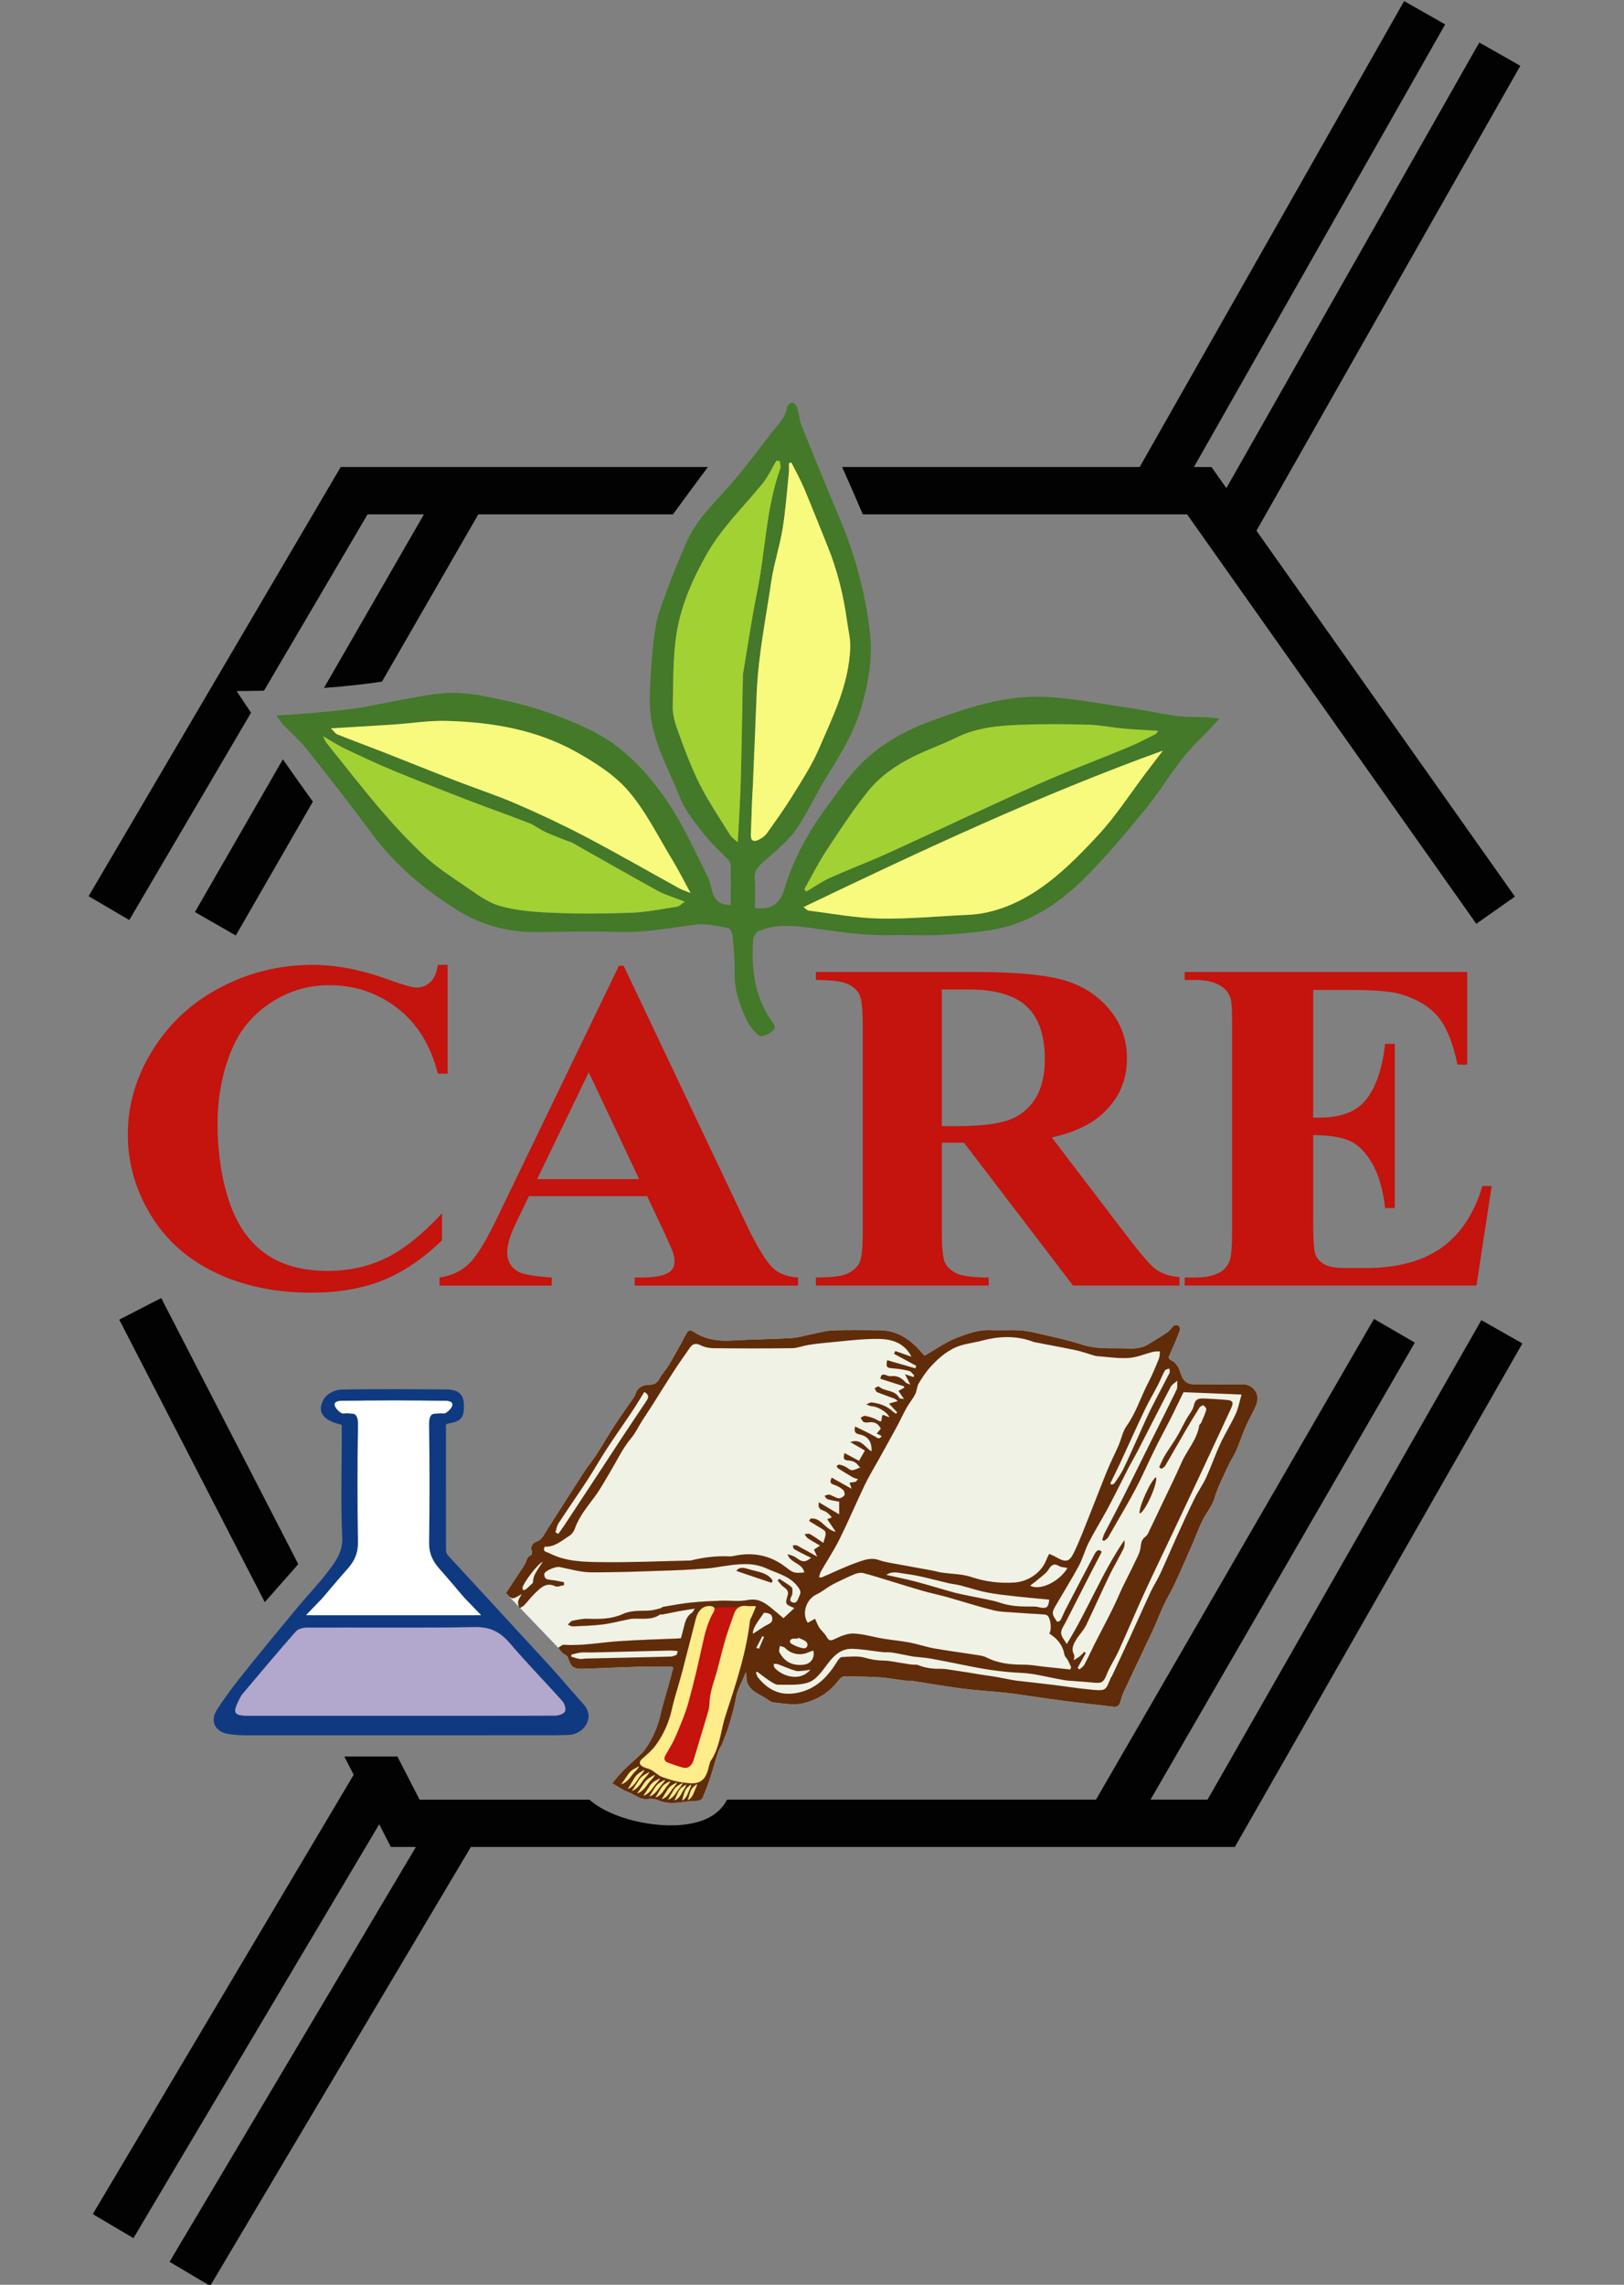 <?xml version="1.0" encoding="utf-8"?>
<!-- Generator: Adobe Illustrator 15.1.0, SVG Export Plug-In . SVG Version: 6.00 Build 0)  -->
<!DOCTYPE svg PUBLIC "-//W3C//DTD SVG 1.0//EN" "http://www.w3.org/TR/2001/REC-SVG-20010904/DTD/svg10.dtd">
<svg version="1.0" id="Layer_1" xmlns="http://www.w3.org/2000/svg" xmlns:xlink="http://www.w3.org/1999/xlink" x="0px" y="0px"
	 width="450px" height="633px" viewBox="0 0 450 633" enable-background="new 0 0 450 633" xml:space="preserve">
<rect x="0" y="0" width="450" height="633" fill="#808080" stroke="none"/>
<g>
	<path fill="#020202" d="M73.372,443.884l-40.327-78.271l11.626-5.993l37.98,73.717L73.372,443.884z M130.469,511.707
		L58.245,633.304l-11.269-6.659l68.268-114.938h-6.929l-3.238-6.285L36.976,620.079l-11.269-6.66l72.298-121.723l-2.6-5.048h14.714
		l6.154,11.946h47.039c1.207,1.052,2.612,2.007,4.227,2.856c7.382,3.893,20.214,5.961,28.036,2.529
		c2.586-1.135,4.594-2.881,5.883-5.386h102.227l77.033-133.186l11.32,6.556l-73.241,126.63h15.804l75.871-132.846l11.371,6.454
		l-79.674,139.504H130.469z M86.697,222.091l-21.362,37.092l-11.32-6.505l24.366-42.309
		C81.32,214.595,84.086,218.492,86.697,222.091 M186.474,142.502h-53.941l-26.691,46.346c-4.9,0.733-10.252,1.314-16.069,1.742
		l27.693-48.088h-15.613l-28.703,48.856c-2.466,0.055-4.998,0.089-7.596,0.1c1.367,2.059,2.704,4.06,4.01,6.003L35.82,254.897
		l-11.269-6.608L94.404,129.39l101.755-0.002C192.871,133.786,189.634,138.161,186.474,142.502 M421.274,18.23l-73.117,128.801
		l71.619,101.376l-10.706,7.529l-80.137-113.434h-89.855c-1.821-4.286-3.741-8.667-5.726-13.115
		c27.481-0.001,54.964-0.001,82.445,0.001l73.28-129.085l11.37,6.454L330.831,129.39l4.862,0.001l4.127,5.84l70.083-123.455
		L421.274,18.23z"/>
	<path fill-rule="evenodd" clip-rule="evenodd" fill="#437928" d="M191.34,247.4L191.34,247.4c-1.887-3.452-3.33-6.357-5.008-9.116
		c-3.933-6.465-7.324-13.425-12.188-19.113c-3.831-4.479-9.23-7.898-14.467-10.835c-11.033-6.188-23.293-8.243-35.785-8.604
		c-5.014-0.144-10.052,0.687-15.083,1.02c-5.532,0.366-11.068,0.67-17.107,1.031c0.693,0.672,1.146,1.428,1.798,1.691
		c4.107,1.654,8.27,3.169,12.392,4.784c6.763,2.648,13.498,5.373,20.27,7.999c5.606,2.173,11.341,4.039,16.854,6.421
		c6.517,2.819,12.963,5.847,19.25,9.147c8.766,4.602,17.349,9.548,26.023,14.326C189.054,246.572,189.915,246.822,191.34,247.4
		 M216.07,127.797L216.07,127.797c-0.3-0.068-0.601-0.137-0.902-0.205c-1.304,2.171-2.372,4.539-3.958,6.479
		c-5.248,6.417-11.216,12.13-15.419,19.532c-3.717,6.551-6.71,13.316-8.075,20.501c-1.327,6.99-1.105,14.292-1.306,21.465
		c-0.06,2.116,0.484,4.356,1.222,6.367c1.873,5.107,3.702,10.271,6.133,15.122c2.481,4.952,5.631,9.573,8.557,14.297
		c0.44,0.711,1.248,1.195,2.109,1.992c0.304-6.024,0.673-11.435,0.826-16.854c0.264-9.417,0.392-18.835,0.579-28.256
		c0.011-0.553-0.016-1.115,0.075-1.657c1.255-7.453,2.326-14.944,3.843-22.344c2.345-11.447,2.47-23.311,6.469-34.449
		C216.429,129.218,216.133,128.466,216.07,127.797 M222.874,246.371L222.874,246.371c0.188,0.206,0.376,0.413,0.563,0.62
		c2.192-1.285,4.293-2.773,6.597-3.81c5.265-2.37,10.686-4.391,15.94-6.782c13.954-6.347,27.795-12.94,41.794-19.185
		c7.996-3.567,16.228-6.607,24.319-9.965c2.737-1.137,5.39-2.485,8.04-3.817c0.426-0.215,0.635-0.858,0.711-0.968
		c-3.173-0.194-6.308-0.315-9.429-0.599c-3.299-0.301-6.576-1-9.874-1.091c-6.226-0.173-12.466-0.213-18.687,0.024
		c-6.143,0.237-12.269,0.764-17.952,3.595c-3.275,1.632-6.74,2.882-10.075,4.4c-5.525,2.516-10.619,5.827-14.399,10.551
		c-4.162,5.2-7.822,10.818-11.481,16.396C226.707,239.146,224.882,242.818,222.874,246.371 M189.761,249.811L189.761,249.811
		c-2.96-1.164-5.34-1.823-7.447-2.978c-7.921-4.341-15.752-8.847-23.624-13.277c-0.466-0.26-1.004-0.391-1.506-0.591
		c-2.01-0.803-4.056-1.529-6.019-2.437c-1.576-0.729-2.975-1.871-4.582-2.499c-5.661-2.208-11.397-4.219-17.064-6.404
		c-6.869-2.649-13.732-5.319-20.533-8.133c-4.51-1.865-8.935-3.944-13.347-6.038c-1.928-0.915-3.727-2.104-6.159-3.501
		c0.578,1.059,0.766,1.56,1.083,1.957c4.973,6.189,9.829,12.478,14.992,18.505c3.839,4.479,7.88,8.832,12.208,12.83
		c3.274,3.025,7.058,5.53,10.774,8.027c3.187,2.142,6.388,4.701,9.967,5.712c4.791,1.354,9.939,1.72,14.959,1.922
		c7.194,0.289,14.416,0.241,21.61-0.04c4.197-0.164,8.373-1.023,12.542-1.675C188.269,251.092,188.834,250.428,189.761,249.811
		 M322.228,207.958L322.228,207.958c-34.191,12.374-66.796,27.635-99.584,43.357c0.716,0.504,1.048,0.929,1.428,0.974
		c6.554,0.801,13.104,2.068,19.676,2.192c8.17,0.153,16.359-0.67,24.543-1.027c6.796-0.297,13.131-2.932,18.483-6.372
		c6.544-4.209,12.23-9.994,17.572-15.761c4.893-5.282,8.83-11.45,13.194-17.222C319.093,212.045,320.664,210.005,322.228,207.958
		 M219.279,128.138L219.279,128.138c-0.226,0.066-0.452,0.131-0.679,0.196c0,0.882,0.078,1.772-0.012,2.645
		c-0.539,5.18-0.901,10.39-1.74,15.521c-0.808,4.94-2.427,9.754-3.153,14.702c-1.507,10.268-3.602,20.467-4.023,30.878
		c-0.349,8.634-0.709,17.267-1.069,25.901c-0.047,1.106-0.15,2.209-0.193,3.317c-0.127,3.307-0.239,6.614-0.356,9.921
		c-0.063,1.767,0.826,2.148,2.244,1.403c0.795-0.418,1.633-0.971,2.143-1.685c2.423-3.397,4.87-6.787,7.059-10.333
		c2.619-4.246,5.389-8.472,7.361-13.023c3.945-9.107,8.394-17.983,8.733-28.17c0.08-2.441-0.559-4.908-0.891-7.363
		c-0.979-7.238-2.739-14.271-5.51-21.045c-2.151-5.261-4.204-10.562-6.418-15.797C221.754,132.79,220.454,130.492,219.279,128.138
		 M209.163,251.565c4.492,0.67,6.996-1.174,8.219-5.306c2.526-8.537,6.861-16.176,12.141-23.294c2.465-3.322,4.846-6.74,7.608-9.806
		c5.765-6.399,13.078-10.526,21.085-13.485c25.67-9.477,31.058-7.087,56.164-3.316c3.957,0.594,7.87,1.517,11.836,2.03
		c2.643,0.34,5.346,0.197,8.021,0.316c1.042,0.046,2.08,0.219,3.666,0.394c-2.089,2.207-3.669,4.045-5.422,5.701
		c-5.999,5.667-9.871,12.975-15.026,19.273c-5.697,6.962-11.457,13.964-17.932,20.174c-6.711,6.434-14.58,11.565-24.014,13.257
		c-5.024,0.902-10.171,1.252-15.28,1.528c-4.492,0.241-9.012-0.07-13.517,0.042c-7.572,0.191-14.976-1.033-22.442-2.042
		c-4.63-0.626-9.575-1.064-14.117,0.986c-0.731,0.33-1.429,1.571-1.482,2.433c-0.519,8.2,0.432,16.09,5.525,22.948
		c1.286,1.733-0.38,2.373-1.266,3.004c-0.696,0.498-2.228,0.863-2.68,0.471c-1.287-1.119-2.497-2.521-3.226-4.055
		c-1.959-4.117-3.545-8.35-3.458-13.081c0.063-3.483-0.255-6.98-0.563-10.458c-0.07-0.787-0.709-2.081-1.253-2.173
		c-3.009-0.521-6.151-1.345-9.095-0.946c-7.253,0.986-14.415,2.321-21.814,2.043c-7.292-0.274-14.605-0.044-21.909,0.044
		c-8.185,0.099-15.833-2.009-22.65-6.359c-8.762-5.592-16.73-12.16-23.006-20.64c-5.961-8.056-12.141-15.955-18.368-23.809
		c-1.919-2.422-4.331-4.447-6.471-6.7c-0.624-0.657-1.085-1.468-1.845-2.516c3.382-0.22,6.2-0.347,9.005-0.6
		c4.269-0.386,8.544-0.75,12.789-1.334c3.417-0.47,6.784-1.295,10.186-1.889c5.004-0.873,9.995-2.079,15.036-2.387
		c3.965-0.241,8.066,0.337,11.986,1.14c5.609,1.149,11.252,2.443,16.623,4.386c7.081,2.564,14.12,5.397,20.063,10.297
		c5.877,4.844,10.574,10.745,14.499,17.146c3.541,5.777,6.352,12.007,9.377,18.091c0.677,1.36,0.857,2.961,1.35,4.422
		c0.766,2.271,2.382,3.296,4.995,3.224c0-3.757,0.033-7.353-0.034-10.948c-0.01-0.565-0.344-1.237-0.739-1.662
		c-2.137-2.283-4.563-4.33-6.467-6.786c-2.514-3.241-5.318-6.518-6.79-10.253c-3.17-8.041-7.736-15.561-8.34-24.632
		c-0.345-5.196,0.724-21.581,2.443-26.604c2.291-6.696,4.846-13.326,7.735-19.786c2.534-5.663,6.93-10.047,11.064-14.626
		c4.48-4.964,8.458-10.386,12.548-15.691c1.635-2.119,3.781-3.959,4.158-6.904c0.066-0.521,0.93-1.297,1.432-1.302
		c0.464-0.005,1.174,0.792,1.357,1.369c0.516,1.633,0.613,3.416,1.24,4.994c2.774,6.997,5.678,13.942,8.531,20.909
		c1.458,3.561,3.031,7.079,4.333,10.694c2.987,8.292,5.043,16.794,6.062,25.586c0.823,7.112-0.372,13.816-2.286,20.612
		c-2.117,7.52-6.253,13.892-10.231,20.421c-2.782,4.568-4.972,9.532-8.053,13.874c-2.225,3.137-5.392,5.643-8.31,8.238
		c-1.692,1.503-3.311,2.721-3.046,5.394C209.367,246.256,209.163,248.942,209.163,251.565"/>
	<path fill-rule="evenodd" clip-rule="evenodd" fill="#F8FA7D" d="M219.279,128.138c1.174,2.354,2.475,4.653,3.497,7.069
		c2.214,5.235,4.267,10.536,6.418,15.797c2.771,6.772,4.53,13.806,5.51,21.044c0.332,2.454,0.971,4.92,0.891,7.362
		c-0.34,10.187-4.788,19.063-8.733,28.17c-1.973,4.552-4.742,8.778-7.361,13.023c-2.189,3.548-4.636,6.938-7.059,10.333
		c-0.509,0.714-1.347,1.267-2.143,1.685c-1.418,0.745-2.307,0.365-2.244-1.402c0.119-3.308,0.229-6.614,0.356-9.922
		c0.042-1.106,0.146-2.21,0.193-3.317c0.36-8.634,0.721-17.267,1.069-25.901c0.421-10.411,2.516-20.61,4.023-30.878
		c0.726-4.947,2.346-9.761,3.153-14.702c0.838-5.131,1.202-10.341,1.739-15.52c0.09-0.873,0.012-1.763,0.012-2.646
		C218.826,128.27,219.053,128.204,219.279,128.138"/>
	<path fill-rule="evenodd" clip-rule="evenodd" fill="#F8FA7D" d="M322.228,207.958c-1.563,2.047-3.135,4.088-4.688,6.143
		c-4.364,5.771-8.302,11.939-13.194,17.222c-5.342,5.767-11.028,11.551-17.572,15.76c-5.353,3.441-11.688,6.075-18.483,6.372
		c-8.184,0.358-16.373,1.181-24.543,1.027c-6.572-0.123-13.122-1.389-19.676-2.191c-0.38-0.046-0.712-0.47-1.429-0.975
		C255.432,235.591,288.036,220.332,322.228,207.958"/>
	<path fill-rule="evenodd" clip-rule="evenodd" fill="#A2D133" d="M189.761,249.811c-0.927,0.618-1.492,1.281-2.145,1.381
		c-4.169,0.652-8.344,1.511-12.542,1.676c-7.194,0.281-14.417,0.33-21.609,0.04c-5.02-0.203-10.169-0.568-14.959-1.922
		c-3.579-1.012-6.78-3.57-9.967-5.711c-3.717-2.499-7.5-5.003-10.774-8.027c-4.329-4-8.37-8.353-12.209-12.831
		c-5.164-6.026-10.02-12.315-14.992-18.504c-0.319-0.398-0.505-0.899-1.084-1.958c2.434,1.396,4.231,2.587,6.16,3.501
		c4.412,2.095,8.837,4.173,13.347,6.039c6.801,2.813,13.665,5.483,20.534,8.133c5.667,2.185,11.404,4.197,17.064,6.405
		c1.607,0.626,3.006,1.768,4.582,2.497c1.964,0.908,4.009,1.635,6.019,2.437c0.501,0.2,1.041,0.331,1.506,0.592
		c7.872,4.429,15.702,8.936,23.623,13.277C184.421,247.988,186.801,248.646,189.761,249.811"/>
	<path fill-rule="evenodd" clip-rule="evenodd" fill="#A2D133" d="M222.874,246.372c2.008-3.553,3.833-7.226,6.067-10.631
		c3.659-5.579,7.319-11.196,11.481-16.396c3.78-4.724,8.874-8.036,14.399-10.552c3.335-1.518,6.8-2.767,10.075-4.4
		c5.684-2.83,11.81-3.356,17.952-3.594c6.221-0.237,12.461-0.198,18.687-0.024c3.298,0.091,6.575,0.79,9.874,1.091
		c3.121,0.284,6.256,0.404,9.429,0.598c-0.076,0.11-0.285,0.753-0.711,0.968c-2.65,1.332-5.303,2.681-8.04,3.817
		c-8.092,3.359-16.323,6.398-24.319,9.966c-13.999,6.245-27.84,12.838-41.794,19.185c-5.255,2.391-10.676,4.412-15.94,6.781
		c-2.304,1.037-4.404,2.526-6.597,3.81C223.25,246.784,223.062,246.577,222.874,246.372"/>
	<path fill-rule="evenodd" clip-rule="evenodd" fill="#A2D133" d="M216.07,127.797c0.063,0.667,0.358,1.42,0.153,1.993
		c-4,11.139-4.125,23-6.469,34.448c-1.517,7.4-2.588,14.891-3.843,22.344c-0.091,0.542-0.064,1.103-0.075,1.657
		c-0.188,9.419-0.315,18.838-0.579,28.255c-0.152,5.418-0.521,10.83-0.826,16.853c-0.861-0.795-1.669-1.279-2.109-1.991
		c-2.925-4.725-6.076-9.345-8.557-14.297c-2.431-4.852-4.26-10.016-6.133-15.123c-0.738-2.01-1.282-4.25-1.222-6.367
		c0.201-7.172-0.021-14.475,1.306-21.464c1.364-7.186,4.358-13.951,8.075-20.501c4.203-7.403,10.171-13.116,15.419-19.532
		c1.586-1.941,2.654-4.309,3.958-6.481C215.47,127.661,215.77,127.729,216.07,127.797"/>
	<path fill-rule="evenodd" clip-rule="evenodd" fill="#F8FA7D" d="M191.34,247.4c-1.426-0.578-2.285-0.829-3.05-1.25
		c-8.675-4.778-17.258-9.724-26.023-14.326c-6.287-3.301-12.733-6.328-19.251-9.147c-5.513-2.382-11.248-4.248-16.854-6.421
		c-6.772-2.626-13.506-5.351-20.269-7.999c-4.123-1.615-8.285-3.129-12.392-4.784c-0.652-0.263-1.105-1.019-1.799-1.691
		c6.038-0.362,11.575-0.665,17.107-1.031c5.031-0.333,10.069-1.164,15.084-1.02c12.491,0.36,24.751,2.417,35.784,8.604
		c5.236,2.937,10.636,6.356,14.466,10.835c4.864,5.688,8.255,12.647,12.188,19.113C188.01,241.043,189.453,243.949,191.34,247.4"/>
	<path fill-rule="evenodd" clip-rule="evenodd" fill="#0F3A81" d="M133.313,447.494L133.313,447.494
		c-4.669-4.847-8.869-9.214-13.081-13.57c-1.528-1.578-2.331-3.299-2.301-5.644c0.128-10.723,0.065-21.447,0.061-32.171
		c-0.001-4.329-0.011-4.328,4.245-4.576c0.369-0.021,0.861,0.079,1.079-0.118c1.233-1.118,2.699-3.304-0.259-3.329
		c-9.518-0.077-19.037-0.071-28.556,0.037c-2.785,0.029-1.895,2.041,0.047,3.334c0.326,0.215,0.91,0.115,1.363,0.052
		c2.492-0.353,3.327,0.553,3.289,3.189c-0.156,10.907-0.16,21.818-0.007,32.726c0.041,2.918-0.989,5.087-2.817,7.154
		c-2.737,3.1-5.425,6.246-8.034,9.453c-0.76,0.933-1.18,2.143-1.882,3.463H133.313 M111.162,475.354L111.162,475.354
		c14.234,0,28.467,0.022,42.699-0.05c0.948-0.005,2.399-0.492,2.701-1.165c0.321-0.717-0.163-2.175-0.785-2.872
		c-4.756-5.34-9.787-10.441-14.412-15.89c-2.641-3.11-5.381-4.643-9.658-4.572c-15.522,0.26-31.052,0.072-46.58,0.133
		c-1.069,0.005-2.504,0.339-3.145,1.068c-5.032,5.717-9.916,11.565-14.832,17.384c-0.293,0.346-0.502,0.771-0.711,1.181
		c-2.16,4.224-1.809,4.783,3.132,4.786C83.436,475.37,97.298,475.362,111.162,475.354 M123.564,394.692
		c0,11.475-0.005,23.03,0.019,34.584c0.001,0.512,0.113,1.164,0.434,1.512c9.269,10.099,18.593,20.146,27.855,30.251
		c3.329,3.632,6.476,7.432,9.783,11.082c3.534,3.902-0.15,8.36-3.875,8.533c-2.769,0.126-5.547,0.104-8.322,0.106
		c-27.198,0.013-54.395,0.021-81.593,0.009c-1.47-0.001-2.95-0.137-4.409-0.332c-3.778-0.505-5.415-3.523-3.344-6.752
		c2.365-3.689,5.061-7.181,7.8-10.611c4.883-6.115,9.884-12.141,14.884-18.162c2.626-3.164,5.519-6.12,7.992-9.396
		c2.097-2.778,4.219-5.411,4.039-9.539c-0.412-9.418-0.13-18.866-0.13-28.304v-2.929c-5.249-1.158-7.044-3.667-4.911-7.229
		c0.795-1.328,3.031-2.486,4.637-2.522c9.708-0.216,19.424-0.1,29.139-0.059c3.288,0.013,4.82,1.258,4.961,3.868
		c0.211,3.91-0.688,5.056-4.348,5.567C124.019,394.393,123.878,394.522,123.564,394.692"/>
	<path fill-rule="evenodd" clip-rule="evenodd" fill="#B2A7CD" d="M111.162,475.358c-13.864,0.004-27.726,0.012-41.59-0.001
		c-4.939-0.003-5.291-0.563-3.131-4.786c0.209-0.409,0.418-0.835,0.711-1.182c4.916-5.817,9.799-11.666,14.832-17.383
		c0.641-0.729,2.076-1.063,3.146-1.068c15.527-0.061,31.057,0.127,46.579-0.133c4.276-0.07,7.017,1.462,9.658,4.572
		c4.625,5.448,9.656,10.55,14.412,15.89c0.622,0.697,1.105,2.155,0.785,2.872c-0.301,0.673-1.752,1.16-2.701,1.165
		C139.629,475.377,125.396,475.354,111.162,475.358"/>
	<path fill-rule="evenodd" clip-rule="evenodd" fill="#FFFFFF" d="M133.313,447.493H86.46c0.703-1.319,1.123-2.529,1.883-3.462
		c2.609-3.207,5.296-6.354,8.034-9.453c1.828-2.067,2.857-4.236,2.816-7.154c-0.153-10.907-0.149-21.819,0.007-32.726
		c0.038-2.637-0.796-3.542-3.29-3.19c-0.451,0.064-1.037,0.164-1.362-0.052c-1.941-1.292-2.831-3.304-0.047-3.333
		c9.518-0.108,19.037-0.114,28.555-0.037c2.959,0.025,1.493,2.211,0.26,3.329c-0.217,0.197-0.71,0.097-1.079,0.118
		c-4.256,0.248-4.246,0.247-4.245,4.576c0.003,10.724,0.067,21.448-0.063,32.171c-0.028,2.345,0.774,4.065,2.302,5.644
		C124.444,438.28,128.644,442.647,133.313,447.493"/>
	<path fill-rule="evenodd" clip-rule="evenodd" fill="#F0F2E5" d="M154.684,456.507c0.532-0.287,1.083-0.853,1.593-0.818
		c5.097,0.336,10.093-0.654,15.137-0.995c5.507-0.371,11.028-0.527,16.546-0.756c2.157-0.089,2.721-0.864,2.136-2.889
		c-0.123-0.425-0.033-1.01,0.171-1.411c0.625-1.231,1.353-2.408,2.255-3.981c-1.825,0.3-3.158,0.496-4.482,0.741
		c-1.475,0.274-2.942,0.598-4.414,0.885c-0.266,0.052-0.615-0.068-0.806,0.063c-2.31,1.579-4.927,0.977-7.445,1.111
		c-0.686,0.037-1.367,0.22-2.047,0.354c-2.142,0.426-4.266,1-6.427,1.255c-2.694,0.319-5.417,0.404-8.13,0.521
		c-0.468,0.02-0.952-0.305-1.427-0.472c0.405-0.367,0.762-0.958,1.224-1.058c1.422-0.306,2.892-0.629,4.329-0.574
		c3.322,0.125,6.646,0.069,9.68-1.314c2.48-1.132,4.995-0.794,7.519-0.971c0.996-0.069,1.978-0.388,2.957-0.629
		c0.251-0.063,0.454-0.353,0.702-0.394c2.541-0.419,5.075-0.909,7.633-1.18c2.76-0.289,5.541-0.414,8.317-0.517
		c2.501-0.094,5.077,0.294,7.491-0.184c2.591-0.512,4.375,0.485,6.172,1.909c1.236,0.98,2.418,2.026,3.722,3.126
		c0.962-0.887,1.953-1.8,3.048-2.81c-2.539-1.062-2.605-1.081-1.884-3.486c0.492-1.643-0.852-2.031-1.647-2.836
		c-0.407-0.413-0.75-0.889-1.123-1.336c0.151-0.151,0.303-0.304,0.454-0.455c1.158,0.767,2.382,1.457,3.437,2.348
		c0.311,0.262,0.185,1.092,0.188,1.661c0.005,0.86-1.357,1.96,0.008,2.508c1.357,0.544,1.527-1.009,1.981-1.855
		c0.544-1.017,0.096-1.757-0.585-2.628c-2.221-2.841-5.583-3.537-8.603-4.923c-3.924-1.801-7.91-1.174-11.921-0.61
		c-1.394,0.196-2.78,0.491-4.179,0.595c-3.371,0.245-6.744,0.473-10.121,0.583c-7.458,0.243-14.92,0.568-22.378,0.523
		c-2.912-0.018-5.826-0.904-8.724-1.477c-0.953-0.188-3.935,0.927-4.209,1.89c-0.117,0.41,0.197,1.278,0.531,1.416
		c0.77,0.319,1.676,0.305,2.521,0.451c0.803,0.14,1.598,0.312,2.395,0.469c0.004,0.269,0.008,0.535,0.011,0.804
		c-0.815,0.124-1.803,0.606-2.415,0.311c-2.53-1.219-4.012,0.399-5.535,1.83c-1.114,1.047-2.023,2.308-3.083,3.415
		c-0.365,0.382-0.909,0.59-1.373,0.877c-0.116-0.634-0.4-1.295-0.302-1.892c0.107-0.652,0.571-1.244,0.975-2.055
		c-0.976,0.47-1.795,1.188-2.563,1.137c-0.672-0.046-1.285-0.957-1.807-1.39L154.684,456.507z"/>
	<path fill-rule="evenodd" clip-rule="evenodd" fill="#FFFFFF" d="M213.803,438.537L213.803,438.537
		c0.099-0.221,0.199-0.441,0.297-0.662c-1.567-2.378-4.467-2.409-6.863-3.206c-1.845-0.613-2.773-0.203-3.188,0.567
		C207.292,436.333,210.548,437.436,213.803,438.537 M206.817,463.415L206.817,463.415c0.066,0.938-0.052,1.858,0.217,2.647
		c0.838,2.456,3.232,3.216,5.173,4.448c0.714,0.454,1.466,1.092,2.243,1.162c2.753,0.247,5.4,0.92,8.317,0.177
		c3.959-1.008,7.033-3.021,9.452-6.104c0.742-0.948,1.295-1.511,2.492-1.246c0.308,0.069,0.65-0.046,0.978-0.037
		c2.69,0.065,5.387,0.044,8.067,0.242c2.364,0.176,4.708,0.612,7.065,0.904c0.646,0.08,1.318-0.009,1.961,0.089
		c4.653,0.705,9.29,1.529,13.956,2.131c3.878,0.5,7.792,0.71,11.683,1.12c2.423,0.257,4.834,0.642,7.249,0.981
		c2.895,0.407,5.784,0.856,8.685,1.239c2.735,0.361,5.479,0.665,8.219,0.986c1.982,0.232,3.97,0.427,5.947,0.688
		c0.974,0.127,1.551-0.272,1.853-1.146c0.33-0.959,0.541-1.969,0.967-2.879c2.643-5.634,5.357-11.235,7.989-16.874
		c1.128-2.411,2.058-4.914,3.182-7.327c0.887-1.9,2.01-3.688,2.896-5.589c1.563-3.351,3.044-6.74,4.526-10.129
		c1.13-2.582,2.116-5.231,3.334-7.77c0.95-1.982,2.543-3.724,3.163-5.78c1.002-3.321,2.549-6.358,4.009-9.453
		c0.638-1.353,1.507-2.598,2.099-3.966c0.95-2.193,1.688-4.479,2.644-6.668c0.854-1.956,1.95-3.806,2.814-5.758
		c1.117-2.52,0.111-4.934-2.349-5.794c-0.497-0.174-1.071-0.168-1.61-0.168c-4.321-0.014-8.643-0.007-12.962-0.009
		c-2.348-0.001-3.371-1.085-4.048-3.423c-0.34-1.179-1.201-2.596-2.223-3.092c-1.251-0.607-1.063-0.939-0.615-1.896
		c1.015-2.174,1.933-4.396,2.793-6.635c0.128-0.335-0.149-1.016-0.457-1.268c-0.25-0.204-0.961-0.168-1.236,0.052
		c-0.68,0.541-1.139,1.378-1.844,1.864c-1.672,1.151-3.444,2.154-5.159,3.242c-1.733,1.099-3.621,1.282-5.629,1.207
		c-4.372-0.163-8.752,0.307-13.065-1.128c-3.665-1.219-7.483-1.987-11.254-2.874c-1.88-0.444-3.793-0.887-5.711-1.011
		c-2.671-0.172-5.365,0.067-8.04-0.07c-3.392-0.175-6.517,0.989-9.513,2.146c-3.106,1.2-5.89,3.238-8.884,4.949
		c-0.705-0.771-1.442-1.65-2.252-2.455c-2.776-2.758-6.039-4.534-10.025-4.598c-4.321-0.069-8.648-0.108-12.967,0.026
		c-1.813,0.058-3.616,0.572-5.416,0.919c-2.066,0.398-4.109,1.089-6.189,1.217c-5.502,0.34-11.024,0.341-16.525,0.68
		c-3.803,0.234-7.351-0.283-10.572-2.39c-1.148-0.752-1.662-0.316-2.233,0.787c-1.453,2.814-3.002,5.581-4.607,8.312
		c-0.762,1.298-1.876,2.398-2.581,3.722c-0.672,1.258-1.47,1.837-2.923,1.838c-1.798,0.003-3.261,0.716-3.831,2.644
		c-0.12,0.407-0.392,0.779-0.637,1.138c-1.744,2.546-3.556,5.049-5.239,7.637c-1.756,2.699-3.352,5.504-5.098,8.21
		c-0.995,1.541-2.226,2.93-3.221,4.47c-3.467,5.364-6.868,10.772-10.319,16.147c-0.808,1.259-1.339,2.69-3.038,3.282
		c-0.865,0.302-1.623,1.295-1.158,2.569c0.114,0.312,0.031,1.002-0.123,1.058c-1.361,0.478-1.315,1.866-1.934,2.811
		c-1.653,2.521-3.313,5.036-5.116,7.773c0.521,0.433,1.134,1.344,1.806,1.39c0.768,0.052,1.588-0.667,2.563-1.136
		c-0.404,0.81-0.867,1.402-0.975,2.054c-0.099,0.598,0.187,1.258,0.303,1.892c0.463-0.287,1.008-0.495,1.372-0.877
		c1.06-1.107,1.969-2.368,3.083-3.415c1.523-1.431,3.005-3.049,5.535-1.831c0.613,0.297,1.6-0.186,2.415-0.309
		c-0.003-0.27-0.007-0.536-0.011-0.804c-0.797-0.158-1.592-0.33-2.394-0.47c-0.845-0.146-1.751-0.131-2.522-0.451
		c-0.334-0.138-0.648-1.006-0.53-1.416c0.273-0.962,3.256-2.078,4.208-1.89c2.897,0.572,5.812,1.459,8.724,1.477
		c7.458,0.045,14.919-0.28,22.378-0.523c3.377-0.11,6.751-0.338,10.122-0.584c1.399-0.104,2.785-0.397,4.179-0.594
		c4.01-0.563,7.998-1.19,11.921,0.61c3.019,1.385,6.381,2.082,8.602,4.924c0.681,0.869,1.13,1.61,0.586,2.627
		c-0.454,0.847-0.625,2.399-1.981,1.855c-1.365-0.548-0.002-1.647-0.008-2.508c-0.003-0.569,0.123-1.398-0.188-1.661
		c-1.054-0.891-2.278-1.58-3.436-2.347c-0.152,0.15-0.302,0.303-0.454,0.455c0.373,0.446,0.716,0.922,1.123,1.335
		c0.794,0.805,2.139,1.193,1.647,2.836c-0.721,2.405-0.655,2.425,1.884,3.486c-1.095,1.01-2.087,1.923-3.049,2.81
		c-1.304-1.1-2.486-2.146-3.721-3.125c-1.797-1.425-3.583-2.421-6.172-1.91c-2.414,0.478-4.991,0.09-7.492,0.184
		c-2.775,0.104-5.557,0.228-8.317,0.517c-2.558,0.271-5.092,0.761-7.632,1.18c-0.249,0.041-0.452,0.331-0.703,0.394
		c-0.979,0.241-1.96,0.56-2.957,0.629c-2.523,0.177-5.038-0.161-7.52,0.971c-3.032,1.384-6.356,1.439-9.678,1.314
		c-1.438-0.055-2.907,0.269-4.33,0.574c-0.462,0.1-0.819,0.69-1.223,1.058c0.476,0.167,0.958,0.492,1.426,0.473
		c2.714-0.117,5.438-0.203,8.131-0.521c2.162-0.255,4.286-0.829,6.427-1.256c0.679-0.134,1.361-0.316,2.047-0.354
		c2.517-0.135,5.134,0.469,7.444-1.111c0.192-0.132,0.541-0.012,0.806-0.063c1.473-0.287,2.939-0.61,4.414-0.886
		c1.324-0.245,2.658-0.44,4.483-0.739c-0.903,1.572-1.631,2.749-2.255,3.98c-0.205,0.402-0.294,0.986-0.172,1.411
		c0.585,2.024,0.021,2.799-2.136,2.889c-5.518,0.229-11.039,0.385-16.546,0.756c-5.044,0.341-10.041,1.331-15.137,0.995
		c-0.51-0.034-1.061,0.531-1.593,0.817c0.377,0.465,0.71,0.973,1.14,1.381c0.479,0.453,1.354,0.717,1.52,1.234
		c0.899,2.807,1.558,3.335,4.524,3.217c5.326-0.211,10.652-0.436,15.978-0.601c2.351-0.072,4.705-0.015,7.058-0.021
		c2.489-0.004,2.976,0.908,2.192,3.294c-0.645,1.966-2.191,3.701-1.7,6.005c0.061,0.281-0.144,0.63-0.263,0.934
		c-0.724,1.857-1.83,3.661-2.098,5.581c-0.339,2.438-1.75,4.25-3.091,5.915c-2.066,2.568-4.764,4.621-7.125,6.961
		c-1.137,1.125-2.117,2.408-3.188,3.643c1.612,0.906,2.886,1.847,4.314,2.371c1.847,0.678,3.354,2.266,5.589,1.984
		c0.94-0.118,2.04-0.031,2.886,0.356c2.598,1.189,5.203,0.688,7.836,0.371c1.052-0.127,2.125-0.083,3.171-0.239
		c0.445-0.066,1.072-0.348,1.223-0.701c0.778-1.805,1.491-3.644,2.106-5.511c0.804-2.442,1.459-4.935,2.258-7.38
		c0.259-0.796,0.833-1.484,1.144-2.27c0.685-1.733,1.383-3.471,1.91-5.255c0.719-2.437,1.458-4.891,1.864-7.391
		c0.409-2.52,1.841-4.571,2.643-6.897C206.582,463.46,206.667,463.458,206.817,463.415"/>
	<path fill-rule="evenodd" clip-rule="evenodd" fill="#612C0A" d="M209.575,456.521L209.575,456.521
		c0.242,0.089,0.482,0.178,0.724,0.267c0.469-1.091,0.94-2.184,1.41-3.275c-0.16-0.072-0.317-0.142-0.476-0.214
		C210.68,454.374,210.128,455.447,209.575,456.521"/>
	<path fill-rule="evenodd" clip-rule="evenodd" fill="#612C0A" d="M192.039,496.685L192.039,496.685
		c0.844,0.148,1.383,0.241,1.924,0.336c0.021-0.551,0.254-1.25,0.003-1.609c-0.254-0.36-1.133-0.672-1.488-0.496
		c-1.001,0.496-1.906,1.213-2.774,1.933c-0.218,0.182-0.154,0.704-0.218,1.069c0.339-0.034,0.74,0.037,1.006-0.122
		C191.137,497.41,191.72,496.92,192.039,496.685"/>
	<path fill-rule="evenodd" clip-rule="evenodd" fill="#612C0A" d="M221.174,453.718L221.174,453.718
		c-0.042,0.091-0.085,0.183-0.127,0.273c-0.434,0-0.873-0.043-1.3,0.007c-0.992,0.118-1.077,1.021-0.548,1.348
		c1.05,0.648,2.293,1.167,3.507,1.312c0.986,0.118,1.428-1.153,0.654-1.83C222.764,454.305,221.913,454.076,221.174,453.718"/>
	<path fill-rule="evenodd" clip-rule="evenodd" fill="#612C0A" d="M150.403,432.686L150.403,432.686
		c-1.555,0.67-5.28,5.781-5.624,7.139c-0.055,0.218,0.104,0.489,0.165,0.735c0.267-0.076,0.596-0.078,0.789-0.243
		c0.667-0.567,1.287-1.189,1.926-1.791c0.036-0.863,0.225-1.747,0.635-2.51C148.915,434.86,149.691,433.791,150.403,432.686"/>
	<path fill-rule="evenodd" clip-rule="evenodd" fill="#612C0A" d="M177.546,496.604L177.546,496.604
		c1.363-1.478,2.538-2.754,3.711-4.027c-1.24-1.515-1.962-1.823-2.601-1.086C177.481,492.851,176.944,494.396,177.546,496.604"/>
	<path fill-rule="evenodd" clip-rule="evenodd" fill="#612C0A" d="M172.553,493.109L172.553,493.109
		c0.733,0.57,1.429,1.002,1.99,1.568c0.927,0.936,1.406,0.493,1.758-0.469c0.427-1.162,0.823-2.338,1.249-3.56
		C176.055,488.939,174.809,490.403,172.553,493.109"/>
	<path fill-rule="evenodd" clip-rule="evenodd" fill="#612C0A" d="M208.623,452.658L208.623,452.658
		c0.733-0.483,1.89-1.263,3.067-2.012c0.716-0.455,1.649-0.72,2.127-1.345c0.305-0.4,0.202-1.562-0.165-1.909
		c-0.46-0.437-1.875-0.719-2.022-0.498C210.257,448.956,208.521,450.913,208.623,452.658"/>
	<path fill-rule="evenodd" clip-rule="evenodd" fill="#612C0A" d="M224.562,462.566L224.562,462.566
		c-0.483,0.086-0.964,0.209-1.45,0.247c-0.889,0.069-1.845,0.313-2.659,0.082c-1.682-0.478-3.282-1.237-4.932-1.837
		c-0.343-0.125-0.758-0.058-1.139-0.079c0.08,0.366,0.038,0.843,0.257,1.084C217.004,464.663,221.893,465.863,224.562,462.566"/>
	<path fill-rule="evenodd" clip-rule="evenodd" fill="#612C0A" d="M185.422,494.985L185.422,494.985
		c-1.647-2.17-3.819-1.812-5.328,1.336h2.383c0.054-0.116,0.111-0.332,0.237-0.495c0.214-0.273,0.45-0.54,0.726-0.742
		c0.056-0.043,0.486,0.242,0.469,0.31c-0.081,0.331-0.232,0.651-0.399,0.951c-0.231,0.412-0.501,0.803-0.754,1.201
		c0.127,0.171,0.253,0.343,0.381,0.514c1.157-0.516,2.314-1.029,3.589-1.596c-0.038,0.364-0.148,0.686-0.082,0.966
		c0.088,0.372,0.315,0.711,0.483,1.066c0.321-0.241,0.749-0.417,0.946-0.734c0.521-0.848,0.756-1.858-0.203-2.472
		C187.335,494.947,186.485,495.097,185.422,494.985"/>
	<path fill-rule="evenodd" clip-rule="evenodd" fill="#612C0A" d="M225.351,457.289L225.351,457.289
		c-0.499,0.181-1.001,0.328-1.477,0.538c-2.178,0.96-4.658,0.437-6.33-1.246c-0.337-0.34-0.962-0.393-1.454-0.579
		c-0.053,0.593-0.352,1.314-0.117,1.755c1.448,2.744,3.743,3.848,6.864,3.433C224.64,460.949,225.897,459.262,225.351,457.289"/>
	<path fill-rule="evenodd" clip-rule="evenodd" fill="#612C0A" d="M295.79,434.408L295.79,434.408
		c-0.893-0.189-1.727-0.171-2.329-0.535c-1.525-0.921-2.225-0.164-2.986,1.054c-0.457,0.729-1.197,1.297-1.869,1.869
		c-0.995,0.847-2.044,1.633-3.144,2.505C288.123,440.828,293.581,438.182,295.79,434.408"/>
	<path fill-rule="evenodd" clip-rule="evenodd" fill="#612C0A" d="M188.06,458.229L188.06,458.229
		c-0.055-0.266-0.11-0.531-0.167-0.796c-0.785-0.051-1.571-0.162-2.355-0.145c-7.208,0.164-14.415,0.354-21.625,0.528
		c-0.984,0.023-1.976-0.071-2.951,0.026c-0.885,0.089-1.749,0.367-2.622,0.562c-0.02,0.188-0.041,0.378-0.059,0.567
		c0.778,0.221,1.545,0.516,2.339,0.632c0.579,0.085,1.192-0.094,1.792-0.106c7.813-0.177,15.625-0.324,23.438-0.544
		C186.593,458.934,187.324,458.482,188.06,458.229"/>
	<path fill-rule="evenodd" clip-rule="evenodd" fill="#612C0A" d="M307.635,411.006L307.635,411.006
		c0.121,0.101,0.24,0.202,0.361,0.304c0.273-0.117,0.665-0.157,0.804-0.364c0.849-1.26,1.763-2.496,2.424-3.854
		c1.509-3.099,2.884-6.262,4.313-9.398c1.096-2.402,2.128-4.839,3.306-7.202c1.688-3.384,3.499-6.706,5.208-10.078
		c0.171-0.338,0.008-0.845,0.001-1.273c-0.437,0.183-1.089,0.244-1.271,0.568c-0.704,1.258-1.216,2.62-1.879,3.903
		c-1.217,2.357-2.585,4.642-3.724,7.036c-2.33,4.894-4.539,9.845-6.822,14.762C309.481,407.29,308.544,409.141,307.635,411.006"/>
	<path fill-rule="evenodd" clip-rule="evenodd" fill="#612C0A" d="M153.905,424.514L153.905,424.514
		c0.267,0.152,0.533,0.304,0.8,0.455c0.606-0.866,1.232-1.72,1.815-2.602c2.828-4.279,5.647-8.564,8.464-12.851
		c2.519-3.836,5.018-7.683,7.546-11.512c2.195-3.321,4.421-6.622,6.627-9.936c0.566-0.847,0.792-1.655-0.627-2.433
		c-1.098,1.767-2.123,3.516-3.246,5.2c-2.389,3.582-4.875,7.099-7.232,10.702c-1.817,2.778-3.435,5.687-5.251,8.465
		c-2.645,4.046-5.417,8.009-8.063,12.054C154.281,422.759,154.173,423.69,153.905,424.514"/>
	<path fill-rule="evenodd" clip-rule="evenodd" fill="#612C0A" d="M245.568,436.323L245.568,436.323
		c3.104,0.701,5.741,1.216,8.335,1.904c3.531,0.937,7.017,2.039,10.544,2.997c1.686,0.457,3.42,0.738,5.129,1.11
		c2.546,0.553,5.159,0.906,7.615,1.73c2.691,0.903,5.395,1.047,8.162,1.024c0.762-0.005,1.555-0.051,2.277,0.137
		c2.305,0.592,2.922,0.202,3.097-2.051c-3.017-0.287-6.035-0.534-9.044-0.873c-2.75-0.309-5.514-0.588-8.224-1.12
		c-2.534-0.499-5-1.34-7.51-1.978c-1.038-0.263-2.122-0.345-3.169-0.588c-2.557-0.597-5.093-1.282-7.657-1.846
		c-1.732-0.382-3.491-0.652-5.249-0.902C248.561,435.682,247.189,435.27,245.568,436.323"/>
	<path fill-rule="evenodd" clip-rule="evenodd" fill="#612C0A" d="M290.732,452.569L290.732,452.569
		c0.757-0.988,0.437-4.189-0.514-4.992c-0.222-0.188-0.59-0.258-0.899-0.279c-2.766-0.19-5.536-0.333-8.301-0.54
		c-1.886-0.142-3.814-0.162-5.638-0.599c-3.469-0.831-6.876-1.923-10.306-2.907c-1.081-0.311-2.151-0.656-3.238-0.94
		c-2.04-0.532-4.104-0.982-6.131-1.556c-2.687-0.76-5.349-1.604-8.021-2.415c-2.776-0.842-5.533-1.741-8.333-2.488
		c-0.724-0.192-1.644-0.085-2.353,0.194c-1.757,0.69-3.451,1.546-5.158,2.36c-0.673,0.318-1.332,0.671-1.966,1.061
		c-1.193,0.732-2.296,1.648-3.557,2.225c-2.89,1.317-4.246,5.264-2.501,7.904c0.709-0.392,1.426-0.791,2.028-1.126
		c0.44,0.949,0.715,1.788,1.187,2.496c0.551,0.828,1.408,1.465,1.891,2.321c0.802,1.425,1.177,1.388,2.647,0.677
		c1.552-0.749,3.355-1.473,5.011-1.397c2.667,0.118,5.298,0.945,7.957,1.392c2.516,0.422,5.066,0.646,7.57,1.121
		c2.271,0.432,4.477,1.204,6.751,1.611c3.72,0.665,7.474,1.14,11.206,1.734c1.119,0.177,2.324,0.274,3.301,0.777
		c3.287,1.694,6.771,1.997,10.375,1.997c1.865,0,3.731,0.363,5.598,0.563c2.386,0.255,4.772,0.511,7.158,0.767l0.342-0.573
		c-0.32-0.68-0.616-1.375-0.973-2.038c-0.279-0.521-0.828-0.966-0.924-1.502C294.484,455.804,293.02,453.975,290.732,452.569"/>
	<path fill-rule="evenodd" clip-rule="evenodd" fill="#612C0A" d="M321.829,406.966L321.829,406.966
		c-0.211-0.168-0.423-0.337-0.633-0.504c0.522-1.082,0.967-2.21,1.584-3.234c1.032-1.719,2.228-3.338,3.254-5.059
		c0.939-1.575,1.727-3.241,2.612-4.849c0.729-1.326,1.88-2.553,2.166-3.961c0.376-1.856,1.473-1.959,2.826-1.907
		c2.071,0.079,4.145,0.211,6.209,0.386c1.781,0.151,2.052,0.676,1.266,2.369c-2.765,5.958-5.533,11.916-8.321,17.864
		c-2.625,5.6-5.271,11.191-7.915,16.781c-2.6,5.5-5.264,10.971-7.795,16.502c-2.449,5.343-4.726,10.766-7.158,16.118
		c-0.981,2.156-2.354,4.147-3.227,6.343c-0.847,2.131-1.308,2.597-3.498,2.375c-2.435-0.247-4.884-0.373-7.324-0.58
		c-0.696-0.06-1.386-0.213-2.077-0.334c-3.606-0.633-7.196-1.652-10.82-1.809c-4.682-0.2-9.256-0.838-13.82-1.746
		c-3.725-0.741-7.441-1.516-11.175-2.2c-1.532-0.282-3.1-0.36-4.65-0.541c-0.373-0.044-0.745-0.121-1.114-0.191
		c-1.678-0.321-3.348-0.688-5.034-0.95c-0.857-0.133-1.749-0.03-2.615-0.123c-2.797-0.301-5.586-0.827-8.389-0.918
		c-2.991-0.097-4.989,1.715-6.751,4.024c-1.489,1.949-3.066,4.366-5.151,5.189c-2.578,1.017-5.718,0.694-8.619,0.741
		c-0.813,0.014-1.694-0.625-2.445-1.114c-1.182-0.77-2.282-1.666-3.416-2.509c-0.113,0.084-0.225,0.168-0.337,0.252
		c0.182,0.452,0.266,0.981,0.559,1.343c2.825,3.498,6.222,5.226,10.936,4.271c5.129-1.037,8.268-4.3,10.872-8.436
		c0.362-0.576,0.905-1.435,1.402-1.464c2.17-0.119,4.473-0.394,6.498,0.191c1.713,0.493,3.343,0.755,5.074,0.773
		c0.542,0.006,1.09,0.044,1.625,0.128c2.022,0.312,4.037,0.661,6.06,0.966c0.643,0.097,1.362-0.06,1.939,0.17
		c2.008,0.798,4.059,1.054,6.207,1.015c1.277-0.024,2.564,0.268,3.844,0.444c1.282,0.179,2.562,0.383,3.84,0.588
		c1.209,0.193,2.413,0.412,3.622,0.602c1.272,0.198,2.553,0.347,3.823,0.568c1.629,0.283,3.251,0.618,4.879,0.926
		c0.317,0.061,0.637,0.108,0.957,0.145c3.437,0.397,6.875,0.774,10.308,1.192c3.618,0.439,7.221,1.033,10.848,1.346
		c3.63,0.31,3.639,0.193,5.022-3.298c0.057-0.144,0.219-0.244,0.285-0.388c1.752-3.759,3.514-7.515,5.242-11.283
		c1.855-4.047,3.652-8.122,5.538-12.153c0.798-1.703,1.843-3.289,2.631-4.994c1.606-3.473,3.091-7.002,4.674-10.486
		c1.582-3.48,3.172-6.96,4.86-10.39c0.972-1.973,2.283-3.783,3.197-5.78c1.41-3.082,2.508-6.309,3.933-9.383
		c1.299-2.803,2.971-5.434,4.257-8.239c0.752-1.642,1.072-3.48,1.635-5.396c-5.752-0.232-11.01-0.447-16.083-0.654
		c-1.701,3.432-3.395,7.093-5.302,10.64c-2.135,3.968-4.047,8.023-5.955,12.104c-2.804,5.995-6.339,11.649-9.6,17.429
		c-0.247,0.438-0.786,0.71-1.188,1.059c-0.164-0.104-0.328-0.209-0.49-0.313c0.213-0.611,0.357-1.258,0.649-1.829
		c1.621-3.167,3.313-6.301,4.916-9.479c2.342-4.643,4.623-9.313,6.94-13.969c2.706-5.433,5.455-10.845,8.095-16.307
		c0.343-0.708,0.149-1.671,0.204-2.516c-0.627,0.572-1.476,1.029-1.847,1.736c-3.013,5.734-5.923,11.521-8.891,17.279
		c-0.993,1.925-2.089,3.798-3.084,5.723c-1.817,3.517-3.539,7.083-5.405,10.574c-1.698,3.179-3.627,6.235-5.272,9.439
		c-1.079,2.097-1.658,4.455-2.772,6.529c-1.983,3.687-4.219,7.238-6.31,10.866c-0.413,0.715-0.956,1.543-0.906,2.282
		c0.055,0.809,0.707,1.588,1.168,2.336c0.034,0.058,0.802-0.137,0.936-0.377c0.547-0.985,0.941-2.057,1.461-3.059
		c2.676-5.149,5.353-10.297,8.074-15.421c0.521-0.982,1.283-1.306,1.911-0.473c-1.039,1.998-1.986,3.799-2.915,5.607
		c-2.365,4.616-4.731,9.233-7.076,13.858c-0.5,0.989-1.309,2.042-1.259,3.029c0.051,1.016,0.979,1.986,1.556,3.039
		c5.827-9.411,9.759-19.724,15.981-28.813c0.148,0.932,0.05,1.771-0.304,2.481c-0.958,1.932-2.05,3.794-3.04,5.71
		c-0.78,1.511-1.503,3.053-2.223,4.594c-1.675,3.58-3.312,7.181-5.012,10.748c-0.367,0.769-0.92,1.449-1.412,2.153
		c-0.401,0.575-0.893,1.093-1.253,1.69c-0.816,1.354-1.614,2.705-0.704,4.389c0.206,0.382-0.028,1-0.061,1.51
		c0.555-0.361,1.138-0.683,1.652-1.092c0.46-0.365,0.845-0.824,1.262-1.242c0.129,0.124,0.26,0.246,0.389,0.371
		c-0.756,1.363-1.51,2.729-2.265,4.093c0.18,0.146,0.356,0.294,0.536,0.441c0.468-0.457,1.085-0.838,1.379-1.389
		c1.008-1.891,1.875-3.854,2.843-5.764c1.607-3.169,3.288-6.298,4.867-9.479c1.042-2.098,1.936-4.27,2.946-6.382
		c1.016-2.128,2.131-4.209,3.132-6.344c0.68-1.448,1.553-2.913,1.749-4.446c0.148-1.154,0.239-2.089,1.163-2.84
		c0.336-0.271,0.683-0.596,0.867-0.974c1.311-2.686,2.583-5.391,3.862-8.092c1.837-3.878,3.753-7.718,5.478-11.645
		c1.526-3.471,4.294-6.344,4.893-10.258c0.045-0.285,0.431-0.502,0.557-0.794c0.501-1.169,1.042-2.332,1.387-3.55
		c0.092-0.322-0.39-0.964-0.769-1.197c-0.187-0.116-0.896,0.266-1.104,0.592c-1.354,2.133-2.66,4.296-3.933,6.479
		c-1.871,3.207-3.688,6.446-5.568,9.648C322.662,406.463,322.184,406.68,321.829,406.966"/>
	<path fill-rule="evenodd" clip-rule="evenodd" fill="#612C0A" d="M228.136,427.466L228.136,427.466
		c0.241-0.834,0.495-1.511,0.613-2.209c0.061-0.363,0.017-0.916-0.213-1.121c-0.552-0.493-1.24-0.834-1.878-1.229
		c-0.817-0.507-1.641-1.009-2.462-1.513c0.118-0.212,0.236-0.426,0.355-0.64c2.957-0.505,4.017,3.068,7.031,3.632
		c-0.879-1.288-1.528-2.24-2.373-3.479c0.377-0.15,0.839-0.334,1.3-0.517c-0.824-0.975-1.479-1.562-2.245-1.828
		c-0.955-0.333-1.698-0.633-1.362-2.356c2.069,1.233,3.914,2.334,5.625,3.354v-3.507c-0.884-0.178-2.048-0.348-3.167-0.672
		c-0.367-0.106-0.618-0.612-0.924-0.935c0.464-0.133,0.984-0.468,1.382-0.356c0.873,0.242,1.656,0.885,2.529,1.02
		c0.511,0.078,1.317-0.379,1.624-0.839c0.206-0.313-0.051-1.258-0.404-1.551c-0.729-0.603-1.619-1.086-2.521-1.38
		c-1.032-0.335-1.133-0.835-0.588-1.961c1.797,1.01,3.54,1.987,5.516,3.098c-0.241-0.702-0.398-1.153-0.587-1.698
		c0.673-0.093,1.189-0.163,1.706-0.235c0.221-0.24,0.441-0.481,0.661-0.724c-0.521-0.19-1.08-0.313-1.556-0.583
		c-1.322-0.756-2.616-1.56-3.899-2.378c-0.226-0.143-0.345-0.45-0.514-0.682c0.255-0.145,0.536-0.444,0.759-0.404
		c0.574,0.101,1.146,0.301,1.676,0.555c0.621,0.3,1.188,0.97,1.793,0.985c0.765,0.018,1.541-0.46,2.312-0.725
		c-0.466-0.494-0.855-1.117-1.419-1.446c-0.578-0.336-1.318-0.494-2-0.534c-1.251-0.074-1.245-0.735-0.908-2.036
		c1.42,0.762,2.688,1.441,4.035,2.163c0.652-1.153,1.199-2.123,1.614-2.859c-1.515-0.881-2.62-1.524-4.045-2.354
		c3.129-1.089,4.071,1.611,5.891,2.565c0.103-2.717-0.967-4.186-3.388-4.695c-1.022-0.215-1.552-0.635-1.168-2.176
		c1.946,0.964,3.767,1.786,5.498,2.762c0.695,0.393,1.194,0.984,1.862-0.129c-0.484-0.243-0.891-0.447-1.366-0.685
		c0.41-0.49,0.775-0.928,1.137-1.356c-0.699-1.33-1.669-1.932-3.104-1.766c-0.538,0.062-1.161,0.141-1.617-0.069
		c-0.388-0.177-0.592-0.755-0.878-1.156c0.396-0.201,0.836-0.628,1.178-0.56c1.047,0.213,2.129,0.478,3.063,0.975
		c1.562,0.832,1.508,0.913,1.689-0.802c0.021-0.188,0.208-0.358,0.26-0.442c0.577,0.219,1.085,0.412,1.8,0.683
		c-0.56-1.469-3.332-3.007-4.919-3.074c-0.516-0.022-1.021-0.324-1.53-0.499c0.53-0.196,1.095-0.62,1.588-0.549
		c2.038,0.294,3.994,0.869,5.564,2.333c0.337,0.313,0.745,0.549,1.122,0.82c0.106-0.132,0.214-0.265,0.32-0.397
		c-0.699-0.745-1.399-1.489-2.287-2.437c0.955-0.267,1.582-0.44,2.463-0.687c-0.441-0.332-0.648-0.571-0.908-0.669
		c-1.613-0.613-3.256-1.154-4.847-1.82c-0.319-0.134-0.454-0.709-0.675-1.081c0.392-0.179,1.015-0.612,1.139-0.499
		c1.65,1.511,4.522,0.854,5.693,3.209c0.083,0.167,0.567,0.135,1.316,0.286c-0.662-0.966-1.088-1.586-1.546-2.255
		c0.54-0.294,1.032-0.563,1.527-0.831c0.019-0.144,0.036-0.286,0.055-0.43c-2.16-0.686-4.32-1.371-6.576-2.088
		c0.068-0.961,0.459-1.495,1.653-0.985c0.387,0.165,0.851,0.307,1.252,0.253c1.696-0.226,2.947,0.477,4.042,1.686
		c0.261,0.29,0.736,0.387,1.353,0.688c-0.61-1.194-1.042-2.036-1.497-2.924c0.909,0.312,1.627,0.556,2.345,0.801
		c0.073-0.148,0.147-0.295,0.221-0.443c-0.46-0.432-0.856-1.111-1.392-1.246c-1.48-0.373-3.012-0.611-4.538-0.729
		c-1.731-0.136-1.946-0.32-1.57-2.255c2.6,0.752,5.2,1.504,7.803,2.255c0.085-0.231,0.172-0.464,0.257-0.695
		c-2.048-1.107-4.097-2.216-6.146-3.323c0.105-0.26,0.214-0.521,0.32-0.78c1.494,0.527,2.988,1.055,4.483,1.581
		c-1.91-3.864-5.503-4.898-9.067-4.938c-4.974-0.057-9.958,0.676-14.935,1.102c-1.519,0.131-3.036,0.315-4.537,0.567
		c-1.538,0.257-3.053,0.883-4.584,0.903c-7.222,0.097-14.446,0.078-21.668,0.006c-1.208-0.011-2.526-0.261-3.59-0.801
		c-1.287-0.654-2.181-0.496-2.942,0.583c-1.587,2.244-3.161,4.5-4.66,6.802c-1.994,3.065-3.905,6.182-5.865,9.269
		c-0.894,1.406-1.835,2.779-2.727,4.185c-1.03,1.624-1.859,3.407-3.078,4.87c-2.401,2.881-3.955,6.247-5.853,9.419
		c-1.361,2.275-2.635,4.62-4.199,6.751c-2.063,2.813-4.336,5.457-5.522,8.827c-0.275,0.778-0.854,1.625-1.536,2.055
		c-2.164,1.369-4.149,3.194-6.872,3.027c-0.574,1.491,0.399,1.34,1.191,1.75c4.757,2.472,9.943,2.477,15.029,2.534
		c7.913,0.09,15.831-0.27,23.746-0.44c0.217-0.005,0.442,0.002,0.651-0.05c3.436-0.85,6.917-1.269,10.46-1.113
		c0.433,0.02,0.88-0.015,1.302-0.107c5.325-1.171,10.193-0.232,14.52,3.153c1.988,1.556,2.325,1.674,5.056,1.399
		c-0.522-2.63-3.864-2.532-4.646-5.026c0.986,0.212,1.912,0.55,2.654,1.125c1.392,1.078,2.389,1.143,3.858-0.165
		c-0.493-0.229-0.901-0.404-1.297-0.607c-1.151-0.589-2.317-1.153-3.426-1.815c-0.224-0.133-0.221-0.646-0.324-0.985
		c0.336-0.019,0.685-0.102,1.003-0.037c0.308,0.064,0.587,0.28,0.873,0.437c1.509,0.829,3.016,1.659,4.874,2.684
		c-0.413-0.884-0.633-1.356-0.899-1.926c0.479-0.312,0.925-0.602,1.698-1.106c-1.406-0.832-2.424-1.373-3.367-2.02
		c-0.394-0.271-0.629-0.768-0.936-1.161c0.516-0.015,1.146-0.229,1.527-0.007C225.805,425.812,227.069,426.744,228.136,427.466"/>
	<path fill-rule="evenodd" clip-rule="evenodd" fill="#612C0A" d="M290.719,430.493L290.719,430.493
		c0.787,0.365,1.344,0.577,1.853,0.87c2.703,1.573,3.704,1.479,5.03-1.275c1.7-3.532,3.061-7.23,4.524-10.873
		c1.622-4.038,3.157-8.111,4.812-12.135c0.927-2.254,2.057-4.424,3.025-6.661c0.767-1.771,1.11-3.812,2.198-5.335
		c2.646-3.708,3.933-8.044,6.007-12.006c1.108-2.121,2.022-4.35,2.934-6.565c0.264-0.643,0.219-1.411,0.315-2.122
		c-0.645,0.041-1.313-0.012-1.929,0.142c-2.244,0.557-4.446,1.545-6.709,1.689c-2.89,0.185-5.823-0.28-8.735-0.493
		c-0.47-0.035-0.935-0.2-1.392-0.333c-1.481-0.43-2.938-0.976-4.441-1.292c-3.794-0.796-7.609-1.491-11.416-2.228
		c-0.159-0.031-0.322-0.062-0.472-0.119c-4.746-1.812-9.529-1.584-14.347-0.305c-1.352,0.358-2.739,0.579-4.107,0.881
		c-0.618,0.136-1.237,0.282-1.838,0.481c-3.291,1.093-5.823,3.311-8.108,5.777c-1.298,1.4-2.375,3.036-3.359,4.682
		c-0.522,0.873-0.486,2.067-0.961,2.983c-0.685,1.323-1.672,2.486-2.404,3.788c-0.944,1.68-1.729,3.446-2.647,5.14
		c-1.689,3.116-3.428,6.205-5.143,9.309c-1.275,2.308-2.657,4.564-3.796,6.939c-2.386,4.976-4.542,10.067-6.994,15.012
		c-1.513,3.048-3.413,5.903-5.107,8.863c-0.271,0.475-0.374,1.047-0.58,1.645c0.404,0.054,0.586,0.138,0.708,0.087
		c3.351-1.431,6.632-3.052,10.063-4.243c1.784-0.619,3.692-1.337,5.791-0.594c1.798,0.638,3.742,0.873,5.632,1.232
		c3.048,0.58,6.108,1.109,9.16,1.675c0.887,0.165,1.756,0.44,2.648,0.57c2.722,0.399,5.581,0.359,8.146,1.216
		c3.932,1.312,7.835,1.801,11.936,1.553c3.843-0.232,7.554-2.721,8.906-6.263C290.129,431.642,290.417,431.127,290.719,430.493"/>
	<path fill-rule="evenodd" clip-rule="evenodd" fill="#612C0A" d="M345.646,383.711c-0.497-0.174-1.07-0.168-1.61-0.168
		c-4.321-0.014-8.642-0.007-12.963-0.008c-2.347-0.001-3.37-1.085-4.047-3.423c-0.34-1.18-1.201-2.597-2.223-3.093
		c-1.252-0.607-1.063-0.939-0.615-1.896c1.016-2.174,1.933-4.396,2.792-6.635c0.129-0.335-0.148-1.016-0.456-1.268
		c-0.25-0.204-0.961-0.168-1.236,0.051c-0.68,0.542-1.139,1.379-1.844,1.865c-1.672,1.151-3.444,2.154-5.159,3.242
		c-1.733,1.099-3.621,1.283-5.629,1.207c-4.372-0.163-8.751,0.307-13.064-1.128c-3.666-1.219-7.484-1.987-11.254-2.875
		c-1.881-0.443-3.794-0.887-5.711-1.01c-2.672-0.172-5.366,0.067-8.041-0.07c-3.392-0.175-6.517,0.989-9.512,2.146
		c-3.107,1.201-5.891,3.238-8.885,4.949c-0.705-0.771-1.442-1.649-2.252-2.454c-2.776-2.758-6.04-4.535-10.026-4.6
		c-4.321-0.068-8.647-0.108-12.966,0.027c-1.813,0.058-3.616,0.571-5.416,0.919c-2.066,0.399-4.11,1.089-6.19,1.217
		c-5.501,0.34-11.024,0.341-16.524,0.68c-3.804,0.234-7.351-0.283-10.572-2.39c-1.149-0.752-1.663-0.316-2.233,0.788
		c-1.454,2.813-3.002,5.58-4.606,8.311c-0.764,1.298-1.877,2.398-2.583,3.723c-0.67,1.257-1.469,1.836-2.922,1.837
		c-1.797,0.003-3.26,0.717-3.832,2.644c-0.12,0.407-0.39,0.779-0.635,1.138c-1.746,2.546-3.557,5.051-5.24,7.637
		c-1.755,2.699-3.351,5.504-5.097,8.21c-0.995,1.541-2.226,2.93-3.221,4.47c-3.467,5.364-6.868,10.772-10.319,16.148
		c-0.808,1.258-1.34,2.69-3.037,3.281c-0.867,0.302-1.625,1.295-1.157,2.57c0.113,0.311,0.03,1.002-0.125,1.057
		c-1.361,0.479-1.313,1.865-1.934,2.812c-1.652,2.521-3.313,5.035-5.115,7.772c0.521,0.433,1.134,1.344,1.807,1.39
		c0.768,0.052,1.587-0.667,2.562-1.136c-0.405,0.81-0.867,1.401-0.975,2.054c-0.098,0.597,0.187,1.258,0.302,1.892
		c0.463-0.286,1.008-0.495,1.373-0.877c1.06-1.107,1.969-2.369,3.083-3.415c1.523-1.431,3.005-3.049,5.534-1.83
		c0.613,0.296,1.601-0.187,2.416-0.31c-0.004-0.27-0.006-0.536-0.011-0.805c-0.798-0.157-1.592-0.329-2.394-0.47
		c-0.847-0.146-1.751-0.131-2.522-0.45c-0.334-0.138-0.648-1.006-0.532-1.417c0.275-0.962,3.257-2.076,4.209-1.889
		c2.896,0.572,5.811,1.459,8.724,1.477c7.458,0.045,14.92-0.28,22.377-0.523c3.376-0.109,6.75-0.338,10.122-0.583
		c1.399-0.104,2.784-0.398,4.178-0.595c4.011-0.563,7.998-1.19,11.92,0.61c3.02,1.386,6.381,2.082,8.603,4.923
		c0.681,0.871,1.13,1.611,0.586,2.628c-0.454,0.847-0.625,2.399-1.982,1.855c-1.365-0.548-0.002-1.647-0.007-2.508
		c-0.002-0.569,0.123-1.398-0.188-1.661c-1.054-0.891-2.277-1.581-3.437-2.348c-0.151,0.152-0.303,0.304-0.454,0.455
		c0.372,0.448,0.716,0.923,1.124,1.336c0.794,0.806,2.138,1.193,1.646,2.837c-0.719,2.404-0.654,2.424,1.886,3.485
		c-1.097,1.011-2.087,1.923-3.049,2.809c-1.304-1.098-2.486-2.146-3.721-3.124c-1.798-1.425-3.582-2.422-6.173-1.91
		c-2.414,0.478-4.99,0.091-7.491,0.184c-2.775,0.104-5.556,0.228-8.316,0.517c-2.558,0.271-5.092,0.761-7.632,1.18
		c-0.249,0.041-0.452,0.331-0.703,0.394c-0.979,0.241-1.961,0.56-2.957,0.629c-2.523,0.177-5.039-0.161-7.518,0.971
		c-3.034,1.384-6.358,1.439-9.68,1.314c-1.437-0.055-2.907,0.269-4.329,0.574c-0.463,0.1-0.819,0.691-1.224,1.058
		c0.476,0.167,0.958,0.491,1.426,0.474c2.713-0.118,5.437-0.203,8.131-0.522c2.163-0.255,4.286-0.83,6.428-1.255
		c0.68-0.135,1.361-0.317,2.047-0.354c2.516-0.135,5.133,0.468,7.444-1.111c0.191-0.132,0.541-0.012,0.806-0.063
		c1.473-0.287,2.939-0.609,4.415-0.885c1.323-0.246,2.657-0.441,4.481-0.74c-0.902,1.572-1.629,2.749-2.255,3.979
		c-0.204,0.402-0.294,0.988-0.171,1.412c0.585,2.024,0.022,2.8-2.136,2.889c-5.516,0.229-11.039,0.385-16.546,0.756
		c-5.043,0.341-10.041,1.331-15.136,0.995c-0.511-0.034-1.063,0.53-1.594,0.818c0.376,0.463,0.71,0.972,1.14,1.38
		c0.478,0.453,1.354,0.717,1.52,1.234c0.898,2.807,1.558,3.335,4.524,3.217c5.326-0.211,10.652-0.436,15.979-0.601
		c2.349-0.072,4.705-0.015,7.057-0.021c2.489-0.003,2.976,0.908,2.191,3.294c-0.645,1.966-2.191,3.7-1.699,6.005
		c0.059,0.28-0.146,0.63-0.264,0.934c-0.725,1.857-1.831,3.661-2.098,5.581c-0.34,2.438-1.75,4.25-3.091,5.915
		c-2.066,2.568-4.764,4.621-7.126,6.962c-1.136,1.124-2.118,2.407-3.189,3.642c1.613,0.906,2.886,1.847,4.315,2.371
		c1.846,0.678,3.354,2.267,5.588,1.984c0.94-0.119,2.04-0.031,2.886,0.356c2.599,1.19,5.203,0.688,7.837,0.371
		c1.052-0.127,2.125-0.083,3.171-0.239c0.445-0.066,1.072-0.348,1.223-0.701c0.777-1.805,1.492-3.644,2.106-5.511
		c0.804-2.442,1.459-4.935,2.257-7.38c0.259-0.797,0.834-1.484,1.144-2.27c0.685-1.734,1.384-3.471,1.91-5.255
		c0.718-2.438,1.456-4.892,1.862-7.391c0.41-2.52,1.842-4.572,2.644-6.897c0.01-0.028,0.095-0.029,0.245-0.073
		c0.065,0.938-0.053,1.859,0.217,2.647c0.837,2.455,3.232,3.216,5.173,4.448c0.714,0.454,1.465,1.092,2.243,1.162
		c2.751,0.247,5.4,0.92,8.316,0.177c3.959-1.007,7.033-3.021,9.452-6.104c0.742-0.948,1.295-1.512,2.492-1.245
		c0.308,0.068,0.65-0.048,0.977-0.039c2.691,0.065,5.388,0.045,8.068,0.243c2.364,0.176,4.708,0.612,7.066,0.904
		c0.646,0.08,1.317-0.008,1.96,0.089c4.652,0.705,9.29,1.529,13.956,2.131c3.878,0.499,7.792,0.71,11.683,1.12
		c2.423,0.257,4.834,0.642,7.249,0.981c2.896,0.407,5.784,0.855,8.685,1.239c2.735,0.361,5.479,0.665,8.22,0.986
		c1.981,0.231,3.968,0.427,5.947,0.688c0.973,0.127,1.55-0.272,1.852-1.147c0.33-0.958,0.542-1.967,0.967-2.878
		c2.643-5.635,5.358-11.235,7.99-16.874c1.127-2.411,2.057-4.914,3.182-7.327c0.886-1.9,2.009-3.688,2.895-5.589
		c1.563-3.351,3.044-6.74,4.526-10.129c1.13-2.582,2.116-5.231,3.334-7.77c0.951-1.982,2.544-3.724,3.163-5.78
		c1.002-3.321,2.549-6.358,4.009-9.454c0.639-1.352,1.507-2.597,2.099-3.965c0.95-2.193,1.688-4.479,2.644-6.668
		c0.854-1.956,1.95-3.806,2.814-5.758C349.112,386.985,348.105,384.571,345.646,383.711z"/>
	<path fill-rule="evenodd" clip-rule="evenodd" fill="#612C0A" d="M198.786,481.146c-0.251,0.479-0.976,0.056-0.725-0.423
		c1.708-3.259,2.801-6.69,2.881-10.388c0.011-0.54,0.851-0.542,0.839,0C201.699,474.172,200.559,477.765,198.786,481.146z"/>
	<path fill-rule="evenodd" clip-rule="evenodd" fill="#612C0A" d="M197.75,445.431l7.582-0.263
		c-0.865,0.284-1.469,0.974-1.841,2.064c-0.745,2.184-1.577,4.34-2.232,6.548c-0.831,2.801-1.552,5.634-2.262,8.468
		c-0.805,3.22-2.209,6.282-2.276,9.704c-0.028,1.43-0.555,2.866-0.965,4.27c-1.111,3.806-2.301,7.589-3.417,11.393
		c-0.479,1.637-1.656,2.606-3.053,2.233c-1.412-0.376-2.801-0.849-4.169-1.367c-1.242-0.47-1.406-1.254-0.754-2.38
		c0.991-1.715,2.043-3.416,2.812-5.231c1.28-3.026,2.589-6.072,3.466-9.228c1.5-5.403,2.758-10.881,3.957-16.361
		c0.663-3.036,1.424-6.003,3-8.704C197.917,446.027,197.953,445.663,197.75,445.431"/>
	<path fill-rule="evenodd" clip-rule="evenodd" fill="#C5130D" d="M197.75,445.431l7.582-0.263c0.474-0.156,1.026-0.19,1.661-0.1
		c0.636,0.09,1.292,0.015,2.34,0.015c-0.474,1.133-0.783,1.925-1.134,2.698c-0.375,0.822-0.871,1.597-1.169,2.442
		c-0.961,2.72-1.869,5.458-2.757,8.202c-0.103,0.317,0.054,0.716,0.083,1.078c0.034,0.421,0.251,1.03,0.055,1.232
		c-1.134,1.167-0.803,2.605-0.998,3.981c-0.158,1.121-1.052,2.16-1.128,3.27c-0.184,2.681-0.698,5.206-1.925,7.622
		c-0.717,1.41-1.158,2.963-1.712,4.454c-0.071,0.192-0.181,0.477-0.097,0.605c1.145,1.776-0.569,2.896-0.966,4.311
		c-0.257,0.913-0.525,1.823-0.813,2.726c-0.5,1.565-0.704,3.34-1.598,4.638c-1.447,2.1-3.921,1.638-6.037,1.358
		c-1.929-0.254-3.842-0.847-5.672-1.533c-1.065-0.398-1.917-1.339-2.934-1.91c-0.694-0.392-1.552-0.485-2.256-0.861
		c-0.915-0.489-1.25-1.121-0.271-2.003c1.319-1.189,2.741-2.339,3.773-3.758c2.189-3.008,3.691-6.353,4.516-10.036
		c0.76-3.398,1.893-6.709,2.783-10.081c1.318-4.99,2.55-10.004,3.852-14.999c0.615-2.359,2.083-3.609,3.86-3.432
		C197.252,445.135,197.582,445.238,197.75,445.431"/>
	<path fill-rule="evenodd" clip-rule="evenodd" fill="#612C0A" d="M213.803,438.537c-3.255-1.102-6.511-2.204-9.754-3.301
		c0.416-0.771,1.344-1.181,3.189-0.567c2.396,0.797,5.295,0.828,6.863,3.206C214.002,438.096,213.902,438.316,213.803,438.537"/>
	<path fill-rule="evenodd" clip-rule="evenodd" fill="#F0F2E5" d="M290.719,430.492c-0.302,0.635-0.59,1.148-0.798,1.693
		c-1.354,3.542-5.063,6.03-8.906,6.263c-4.101,0.246-8.003-0.242-11.936-1.553c-2.565-0.855-5.424-0.815-8.146-1.215
		c-0.893-0.131-1.762-0.406-2.648-0.571c-3.052-0.566-6.111-1.095-9.16-1.675c-1.89-0.359-3.834-0.595-5.632-1.232
		c-2.099-0.743-4.007-0.025-5.791,0.594c-3.432,1.191-6.712,2.813-10.062,4.243c-0.123,0.052-0.305-0.033-0.709-0.087
		c0.206-0.598,0.309-1.17,0.58-1.645c1.694-2.96,3.595-5.815,5.107-8.863c2.452-4.944,4.607-10.035,6.994-15.012
		c1.139-2.376,2.521-4.632,3.796-6.939c1.715-3.104,3.453-6.192,5.143-9.309c0.919-1.693,1.703-3.461,2.647-5.14
		c0.732-1.302,1.72-2.465,2.404-3.787c0.475-0.917,0.438-2.111,0.961-2.984c0.983-1.646,2.062-3.281,3.359-4.682
		c2.285-2.467,4.817-4.685,8.108-5.777c0.601-0.199,1.22-0.346,1.838-0.481c1.369-0.303,2.755-0.522,4.107-0.881
		c4.817-1.28,9.601-1.507,14.347,0.305c0.149,0.058,0.313,0.088,0.472,0.119c3.807,0.736,7.622,1.431,11.416,2.228
		c1.505,0.316,2.96,0.862,4.441,1.292c0.457,0.133,0.922,0.298,1.392,0.332c2.912,0.214,5.846,0.679,8.735,0.494
		c2.262-0.145,4.465-1.133,6.709-1.689c0.615-0.153,1.284-0.101,1.929-0.142c-0.097,0.711-0.052,1.479-0.316,2.122
		c-0.911,2.217-1.824,4.444-2.933,6.565c-2.074,3.962-3.36,8.298-6.007,12.006c-1.088,1.523-1.432,3.564-2.198,5.335
		c-0.969,2.237-2.099,4.407-3.026,6.661c-1.653,4.023-3.188,8.097-4.811,12.135c-1.464,3.643-2.824,7.341-4.524,10.873
		c-1.326,2.755-2.327,2.849-5.03,1.275C292.063,431.068,291.505,430.858,290.719,430.492"/>
	<path fill-rule="evenodd" clip-rule="evenodd" fill="#F0F2E5" d="M228.137,427.465c-1.066-0.722-2.332-1.653-3.682-2.438
		c-0.38-0.221-1.011-0.008-1.527,0.007c0.308,0.394,0.544,0.891,0.937,1.161c0.943,0.646,1.961,1.188,3.367,2.02
		c-0.773,0.504-1.219,0.794-1.698,1.106c0.267,0.569,0.487,1.042,0.899,1.925c-1.858-1.023-3.365-1.854-4.873-2.683
		c-0.287-0.157-0.566-0.372-0.874-0.437c-0.318-0.066-0.667,0.02-1.003,0.037c0.102,0.339,0.1,0.853,0.324,0.985
		c1.108,0.661,2.275,1.227,3.426,1.816c0.396,0.202,0.804,0.377,1.298,0.606c-1.47,1.308-2.467,1.243-3.859,0.165
		c-0.743-0.575-1.667-0.913-2.654-1.125c0.783,2.494,4.124,2.397,4.646,5.026c-2.731,0.275-3.067,0.156-5.057-1.399
		c-4.327-3.386-9.194-4.324-14.52-3.153c-0.421,0.093-0.868,0.127-1.301,0.107c-3.544-0.156-7.024,0.263-10.459,1.113
		c-0.21,0.051-0.435,0.045-0.653,0.05c-7.915,0.171-15.832,0.53-23.744,0.44c-5.086-0.058-10.272-0.063-15.03-2.534
		c-0.791-0.41-1.765-0.26-1.19-1.75c2.723,0.167,4.709-1.658,6.871-3.027c0.682-0.431,1.261-1.276,1.536-2.055
		c1.188-3.37,3.46-6.014,5.525-8.826c1.562-2.132,2.836-4.477,4.197-6.752c1.897-3.172,3.452-6.538,5.853-9.419
		c1.219-1.463,2.049-3.246,3.079-4.869c0.893-1.406,1.833-2.78,2.726-4.186c1.961-3.087,3.872-6.203,5.865-9.269
		c1.499-2.303,3.073-4.558,4.66-6.802c0.762-1.079,1.656-1.237,2.943-0.584c1.064,0.541,2.382,0.791,3.59,0.802
		c7.223,0.072,14.447,0.091,21.668-0.006c1.53-0.021,3.046-0.646,4.583-0.903c1.502-0.252,3.02-0.436,4.537-0.567
		c4.978-0.426,9.962-1.158,14.936-1.102c3.565,0.04,7.157,1.074,9.067,4.938c-1.495-0.526-2.989-1.054-4.483-1.581
		c-0.106,0.26-0.214,0.521-0.321,0.78c2.05,1.107,4.099,2.216,6.146,3.324c-0.085,0.23-0.172,0.464-0.257,0.694
		c-2.603-0.751-5.203-1.502-7.803-2.255c-0.376,1.935-0.161,2.119,1.57,2.254c1.525,0.118,3.058,0.356,4.538,0.729
		c0.535,0.135,0.933,0.814,1.392,1.247c-0.073,0.146-0.147,0.294-0.221,0.442c-0.718-0.245-1.436-0.49-2.345-0.801
		c0.455,0.888,0.886,1.729,1.497,2.924c-0.616-0.303-1.091-0.398-1.353-0.688c-1.095-1.209-2.346-1.911-4.042-1.686
		c-0.401,0.054-0.865-0.088-1.252-0.253c-1.193-0.51-1.585,0.024-1.652,0.985c2.255,0.717,4.415,1.402,6.575,2.088
		c-0.019,0.144-0.036,0.286-0.055,0.429c-0.495,0.269-0.988,0.538-1.527,0.831c0.459,0.67,0.884,1.29,1.546,2.256
		c-0.748-0.151-1.233-0.119-1.316-0.286c-1.171-2.354-4.043-1.698-5.693-3.209c-0.124-0.113-0.747,0.32-1.139,0.499
		c0.221,0.372,0.355,0.946,0.675,1.081c1.591,0.666,3.233,1.207,4.847,1.82c0.26,0.098,0.467,0.337,0.908,0.669
		c-0.881,0.245-1.508,0.42-2.464,0.687c0.889,0.947,1.589,1.691,2.288,2.437c-0.106,0.133-0.213,0.265-0.32,0.397
		c-0.376-0.271-0.785-0.507-1.122-0.82c-1.57-1.464-3.526-2.04-5.565-2.333c-0.492-0.071-1.057,0.353-1.586,0.548
		c0.509,0.175,1.014,0.479,1.529,0.5c1.587,0.067,4.359,1.605,4.919,3.074c-0.714-0.271-1.223-0.464-1.799-0.683
		c-0.053,0.084-0.24,0.254-0.261,0.441c-0.18,1.716-0.128,1.634-1.689,0.804c-0.935-0.498-2.017-0.763-3.063-0.975
		c-0.342-0.07-0.782,0.357-1.178,0.558c0.286,0.401,0.49,0.98,0.878,1.158c0.457,0.208,1.079,0.131,1.617,0.068
		c1.435-0.165,2.405,0.435,3.104,1.766c-0.36,0.43-0.727,0.866-1.137,1.356c0.476,0.237,0.881,0.441,1.366,0.685
		c-0.668,1.113-1.167,0.521-1.861,0.129c-1.732-0.976-3.553-1.798-5.498-2.762c-0.385,1.541,0.146,1.96,1.167,2.176
		c2.421,0.51,3.491,1.979,3.389,4.696c-1.82-0.955-2.763-3.655-5.892-2.566c1.425,0.829,2.531,1.473,4.045,2.354
		c-0.415,0.737-0.962,1.706-1.614,2.859c-1.346-0.722-2.615-1.403-4.035-2.163c-0.337,1.301-0.343,1.961,0.908,2.036
		c0.682,0.04,1.422,0.198,2,0.534c0.564,0.328,0.953,0.952,1.419,1.446c-0.771,0.265-1.547,0.743-2.312,0.725
		c-0.604-0.016-1.172-0.687-1.793-0.985c-0.529-0.254-1.102-0.454-1.676-0.556c-0.223-0.039-0.504,0.261-0.759,0.405
		c0.169,0.231,0.289,0.539,0.514,0.682c1.283,0.818,2.578,1.622,3.899,2.378c0.476,0.271,1.035,0.393,1.557,0.584l-0.662,0.723
		c-0.517,0.072-1.033,0.143-1.706,0.235c0.188,0.546,0.346,0.996,0.588,1.698c-1.977-1.11-3.719-2.089-5.517-3.098
		c-0.545,1.126-0.444,1.626,0.588,1.961c0.901,0.294,1.792,0.777,2.521,1.381c0.354,0.292,0.61,1.237,0.403,1.55
		c-0.306,0.46-1.112,0.917-1.623,0.839c-0.873-0.135-1.656-0.776-2.529-1.021c-0.397-0.11-0.917,0.225-1.381,0.357
		c0.305,0.322,0.557,0.827,0.923,0.935c1.119,0.324,2.284,0.495,3.167,0.672v3.507c-1.71-1.02-3.556-2.12-5.625-3.354
		c-0.336,1.723,0.407,2.023,1.362,2.355c0.767,0.268,1.422,0.854,2.246,1.829c-0.461,0.183-0.924,0.366-1.301,0.517
		c0.845,1.237,1.494,2.19,2.373,3.479c-3.015-0.563-4.074-4.137-7.031-3.632c-0.118,0.215-0.237,0.428-0.355,0.641
		c0.821,0.504,1.645,1.005,2.463,1.511c0.637,0.396,1.325,0.737,1.877,1.23c0.229,0.205,0.274,0.758,0.213,1.121
		C228.631,425.955,228.377,426.631,228.137,427.465"/>
	<path fill-rule="evenodd" clip-rule="evenodd" fill="#F0F2E5" d="M315.824,419.309L315.824,419.309
		c1.567-0.701,4.915-8.173,4.5-10.041C318.812,410.277,315.461,417.756,315.824,419.309 M321.829,406.966
		c0.354-0.287,0.832-0.503,1.049-0.871c1.881-3.202,3.697-6.441,5.568-9.648c1.271-2.183,2.579-4.346,3.933-6.479
		c0.206-0.326,0.917-0.708,1.104-0.592c0.379,0.233,0.86,0.873,0.769,1.197c-0.345,1.218-0.886,2.381-1.387,3.55
		c-0.126,0.292-0.512,0.509-0.557,0.793c-0.599,3.915-3.366,6.788-4.893,10.259c-1.725,3.927-3.64,7.768-5.477,11.644
		c-1.281,2.702-2.553,5.407-3.863,8.093c-0.184,0.377-0.531,0.701-0.867,0.974c-0.924,0.751-1.015,1.686-1.163,2.84
		c-0.197,1.533-1.069,2.998-1.75,4.446c-1,2.135-2.115,4.216-3.131,6.344c-1.01,2.113-1.904,4.284-2.946,6.382
		c-1.58,3.181-3.26,6.312-4.867,9.479c-0.968,1.911-1.836,3.874-2.843,5.764c-0.294,0.551-0.911,0.932-1.379,1.389
		c-0.18-0.147-0.357-0.295-0.536-0.441c0.754-1.364,1.509-2.729,2.265-4.093c-0.129-0.124-0.26-0.247-0.389-0.371
		c-0.418,0.418-0.802,0.877-1.261,1.242c-0.517,0.409-1.099,0.731-1.653,1.093c0.032-0.511,0.267-1.129,0.061-1.511
		c-0.91-1.684-0.113-3.034,0.704-4.389c0.36-0.598,0.852-1.115,1.253-1.69c0.492-0.704,1.045-1.385,1.412-2.152
		c1.7-3.568,3.337-7.168,5.012-10.75c0.72-1.541,1.441-3.082,2.223-4.593c0.99-1.916,2.082-3.779,3.04-5.71
		c0.354-0.711,0.451-1.551,0.304-2.481c-6.224,9.089-10.154,19.401-15.981,28.813c-0.577-1.052-1.505-2.022-1.556-3.039
		c-0.05-0.987,0.759-2.04,1.259-3.029c2.345-4.625,4.711-9.241,7.076-13.858c0.929-1.81,1.876-3.608,2.915-5.607
		c-0.628-0.833-1.39-0.51-1.911,0.473c-2.722,5.125-5.398,10.271-8.073,15.422c-0.521,1.002-0.915,2.072-1.463,3.058
		c-0.133,0.241-0.9,0.436-0.935,0.378c-0.462-0.749-1.113-1.528-1.168-2.337c-0.05-0.739,0.493-1.567,0.905-2.281
		c2.092-3.629,4.327-7.181,6.311-10.867c1.113-2.074,1.694-4.433,2.772-6.529c1.646-3.204,3.574-6.261,5.272-9.439
		c1.865-3.491,3.588-7.058,5.406-10.575c0.994-1.924,2.09-3.796,3.083-5.722c2.967-5.758,5.878-11.545,8.89-17.279
		c0.372-0.707,1.22-1.164,1.848-1.736c-0.055,0.845,0.138,1.808-0.204,2.514c-2.641,5.464-5.389,10.876-8.095,16.309
		c-2.317,4.654-4.6,9.326-6.94,13.969c-1.604,3.177-3.295,6.311-4.916,9.479c-0.292,0.57-0.437,1.218-0.65,1.829
		c0.164,0.104,0.328,0.21,0.491,0.314c0.402-0.35,0.941-0.623,1.188-1.06c3.262-5.779,6.797-11.434,9.601-17.429
		c1.907-4.08,3.819-8.137,5.955-12.104c1.907-3.546,3.602-7.207,5.302-10.639c5.073,0.207,10.331,0.421,16.083,0.654
		c-0.563,1.915-0.883,3.754-1.636,5.395c-1.286,2.807-2.958,5.438-4.256,8.239c-1.425,3.075-2.522,6.302-3.933,9.384
		c-0.915,1.996-2.226,3.808-3.197,5.78c-1.688,3.43-3.278,6.909-4.86,10.39c-1.583,3.483-3.067,7.014-4.674,10.486
		c-0.788,1.705-1.833,3.291-2.631,4.994c-1.886,4.031-3.681,8.107-5.538,12.153c-1.729,3.77-3.49,7.524-5.242,11.283
		c-0.066,0.144-0.229,0.244-0.285,0.389c-1.384,3.49-1.393,3.606-5.022,3.296c-3.627-0.312-7.229-0.904-10.849-1.345
		c-3.433-0.418-6.87-0.794-10.307-1.192c-0.32-0.036-0.641-0.084-0.957-0.145c-1.627-0.308-3.25-0.643-4.88-0.926
		c-1.27-0.221-2.55-0.37-3.822-0.568c-1.209-0.189-2.413-0.408-3.622-0.603c-1.278-0.204-2.558-0.408-3.841-0.587
		c-1.278-0.176-2.564-0.468-3.843-0.444c-2.148,0.04-4.199-0.217-6.207-1.015c-0.577-0.229-1.297-0.073-1.94-0.17
		c-2.021-0.305-4.036-0.654-6.059-0.967c-0.535-0.082-1.083-0.121-1.625-0.126c-1.73-0.02-3.361-0.281-5.074-0.774
		c-2.024-0.585-4.327-0.311-6.498-0.191c-0.497,0.029-1.04,0.888-1.402,1.464c-2.604,4.136-5.742,7.398-10.871,8.436
		c-4.714,0.955-8.112-0.771-10.937-4.271c-0.292-0.361-0.377-0.89-0.558-1.342c0.112-0.084,0.225-0.168,0.336-0.253
		c1.135,0.843,2.235,1.739,3.418,2.509c0.751,0.489,1.631,1.128,2.444,1.114c2.9-0.047,6.042,0.275,8.619-0.741
		c2.085-0.823,3.662-3.239,5.151-5.189c1.762-2.31,3.761-4.121,6.751-4.024c2.802,0.091,5.591,0.617,8.389,0.918
		c0.866,0.093,1.757-0.01,2.615,0.123c1.687,0.263,3.356,0.629,5.033,0.95c0.37,0.07,0.741,0.148,1.116,0.191
		c1.55,0.182,3.117,0.26,4.649,0.541c3.733,0.685,7.45,1.459,11.175,2.2c4.564,0.908,9.139,1.546,13.818,1.746
		c3.626,0.156,7.216,1.176,10.822,1.809c0.691,0.121,1.381,0.274,2.077,0.334c2.44,0.207,4.89,0.333,7.324,0.58
		c2.19,0.223,2.651-0.244,3.498-2.375c0.873-2.195,2.244-4.186,3.227-6.343c2.433-5.353,4.709-10.774,7.157-16.119
		c2.532-5.53,5.196-11.001,7.797-16.501c2.643-5.591,5.289-11.181,7.914-16.781c2.788-5.948,5.558-11.906,8.321-17.865
		c0.786-1.691,0.516-2.216-1.265-2.368c-2.066-0.175-4.139-0.307-6.211-0.386c-1.353-0.052-2.449,0.05-2.826,1.907
		c-0.285,1.408-1.436,2.634-2.165,3.961c-0.886,1.608-1.673,3.273-2.612,4.849c-1.026,1.721-2.222,3.34-3.254,5.058
		c-0.618,1.024-1.062,2.152-1.584,3.235C321.406,406.629,321.617,406.798,321.829,406.966"/>
	<path fill-rule="evenodd" clip-rule="evenodd" fill="#F0F2E5" d="M290.732,452.569c2.286,1.405,3.751,3.235,4.211,5.847
		c0.095,0.536,0.645,0.982,0.925,1.502c0.355,0.663,0.651,1.358,0.971,2.039c-0.113,0.19-0.227,0.382-0.341,0.572
		c-2.387-0.256-4.771-0.512-7.158-0.767c-1.866-0.2-3.732-0.563-5.598-0.563c-3.604,0-7.089-0.303-10.375-1.996
		c-0.977-0.503-2.183-0.601-3.3-0.779c-3.733-0.594-7.487-1.068-11.207-1.733c-2.274-0.407-4.481-1.18-6.751-1.611
		c-2.504-0.475-5.055-0.699-7.57-1.121c-2.659-0.445-5.29-1.273-7.956-1.392c-1.657-0.074-3.459,0.649-5.012,1.397
		c-1.471,0.711-1.846,0.748-2.647-0.677c-0.482-0.855-1.34-1.493-1.89-2.32c-0.472-0.709-0.747-1.548-1.188-2.496
		c-0.603,0.334-1.319,0.733-2.028,1.126c-1.745-2.642-0.389-6.588,2.5-7.905c1.262-0.576,2.364-1.493,3.558-2.225
		c0.634-0.39,1.293-0.742,1.966-1.061c1.708-0.814,3.401-1.671,5.159-2.36c0.709-0.279,1.629-0.387,2.352-0.193
		c2.8,0.747,5.558,1.646,8.333,2.487c2.672,0.81,5.334,1.655,8.021,2.415c2.027,0.574,4.091,1.023,6.131,1.556
		c1.087,0.284,2.157,0.63,3.238,0.939c3.429,0.985,6.837,2.077,10.306,2.908c1.823,0.438,3.753,0.457,5.638,0.599
		c2.765,0.207,5.534,0.35,8.301,0.54c0.309,0.021,0.678,0.091,0.899,0.279C291.169,448.38,291.489,451.581,290.732,452.569"/>
	<path fill-rule="evenodd" clip-rule="evenodd" fill="#F0F2E5" d="M245.568,436.323c1.621-1.055,2.992-0.642,4.307-0.454
		c1.758,0.25,3.517,0.521,5.249,0.901c2.564,0.564,5.101,1.251,7.657,1.847c1.047,0.243,2.131,0.324,3.17,0.589
		c2.51,0.637,4.975,1.478,7.509,1.977c2.71,0.532,5.474,0.812,8.224,1.12c3.008,0.339,6.026,0.586,9.044,0.874
		c-0.175,2.252-0.792,2.643-3.097,2.05c-0.723-0.187-1.517-0.141-2.277-0.136c-2.768,0.021-5.471-0.121-8.162-1.025
		c-2.456-0.824-5.069-1.178-7.615-1.73c-1.709-0.372-3.443-0.653-5.129-1.11c-3.526-0.957-7.013-2.061-10.544-2.996
		C251.311,437.539,248.673,437.024,245.568,436.323"/>
	<path fill-rule="evenodd" clip-rule="evenodd" fill="#F0F2E5" d="M153.905,424.515c0.268-0.825,0.375-1.757,0.833-2.457
		c2.646-4.046,5.417-8.008,8.062-12.054c1.815-2.779,3.434-5.688,5.251-8.465c2.356-3.604,4.844-7.12,7.232-10.702
		c1.124-1.685,2.148-3.434,3.247-5.2c1.419,0.777,1.192,1.585,0.628,2.434c-2.207,3.313-4.434,6.613-6.627,9.935
		c-2.53,3.828-5.029,7.676-7.547,11.512c-2.816,4.286-5.636,8.571-8.463,12.851c-0.583,0.882-1.21,1.734-1.816,2.602
		C154.438,424.817,154.171,424.666,153.905,424.515"/>
	<path fill-rule="evenodd" clip-rule="evenodd" fill="#F0F2E5" d="M307.635,411.006c0.909-1.865,1.847-3.716,2.721-5.597
		c2.282-4.917,4.492-9.868,6.822-14.762c1.139-2.396,2.507-4.679,3.725-7.036c0.662-1.283,1.174-2.646,1.878-3.903
		c0.183-0.324,0.835-0.386,1.271-0.568c0.006,0.429,0.17,0.935-0.001,1.273c-1.709,3.372-3.52,6.694-5.208,10.077
		c-1.178,2.364-2.21,4.801-3.306,7.203c-1.43,3.137-2.805,6.3-4.313,9.397c-0.661,1.358-1.576,2.595-2.424,3.854
		c-0.139,0.208-0.53,0.248-0.804,0.365C307.875,411.208,307.756,411.106,307.635,411.006"/>
	<path fill-rule="evenodd" clip-rule="evenodd" fill="#F0F2E5" d="M188.06,458.229c-0.736,0.253-1.468,0.704-2.21,0.725
		c-7.812,0.22-15.625,0.368-23.438,0.544c-0.599,0.014-1.212,0.192-1.792,0.106c-0.793-0.116-1.561-0.412-2.339-0.632
		c0.02-0.189,0.04-0.379,0.059-0.567c0.873-0.193,1.738-0.473,2.622-0.562c0.974-0.098,1.967-0.002,2.951-0.026
		c7.208-0.174,14.416-0.363,21.625-0.528c0.783-0.018,1.57,0.094,2.355,0.145C187.949,457.698,188.005,457.964,188.06,458.229"/>
	<path fill-rule="evenodd" clip-rule="evenodd" fill="#F0F2E5" d="M295.79,434.408c-2.209,3.773-7.667,6.42-10.328,4.893
		c1.1-0.871,2.148-1.657,3.143-2.505c0.673-0.571,1.414-1.141,1.869-1.868c0.762-1.219,1.462-1.976,2.987-1.055
		C294.063,434.237,294.898,434.219,295.79,434.408"/>
	<path fill-rule="evenodd" clip-rule="evenodd" fill="#F0F2E5" d="M225.351,457.29c0.547,1.972-0.71,3.659-2.513,3.899
		c-3.121,0.415-5.416-0.688-6.864-3.432c-0.234-0.44,0.064-1.163,0.116-1.755c0.492,0.186,1.117,0.238,1.455,0.578
		c1.672,1.683,4.152,2.206,6.33,1.246C224.35,457.618,224.852,457.47,225.351,457.29"/>
	<path fill-rule="evenodd" clip-rule="evenodd" fill="#F0F2E5" d="M224.563,462.567c-2.67,3.296-7.559,2.096-9.923-0.504
		c-0.22-0.241-0.179-0.718-0.258-1.084c0.382,0.021,0.795-0.046,1.14,0.08c1.649,0.599,3.249,1.358,4.931,1.836
		c0.814,0.231,1.771-0.013,2.658-0.081C223.598,462.775,224.078,462.652,224.563,462.567"/>
	<path fill-rule="evenodd" clip-rule="evenodd" fill="#F0F2E5" d="M208.623,452.657c-0.102-1.743,1.635-3.701,3.008-5.763
		c0.147-0.221,1.562,0.062,2.022,0.498c0.366,0.348,0.47,1.509,0.164,1.909c-0.477,0.625-1.411,0.89-2.126,1.345
		C210.512,451.396,209.356,452.175,208.623,452.657"/>
	<path fill-rule="evenodd" clip-rule="evenodd" fill="#F0F2E5" d="M150.402,432.686c-0.71,1.105-1.487,2.176-2.109,3.33
		c-0.41,0.763-0.599,1.646-0.635,2.51c-0.638,0.602-1.259,1.225-1.926,1.791c-0.193,0.164-0.523,0.167-0.789,0.243
		c-0.061-0.246-0.22-0.518-0.164-0.735C145.123,438.467,148.848,433.355,150.402,432.686"/>
	<path fill-rule="evenodd" clip-rule="evenodd" fill="#F0F2E5" d="M221.174,453.718c0.738,0.358,1.59,0.587,2.185,1.109
		c0.773,0.677,0.332,1.949-0.655,1.83c-1.214-0.146-2.456-0.663-3.506-1.313c-0.529-0.327-0.442-1.229,0.548-1.346
		c0.428-0.051,0.868-0.008,1.301-0.008C221.089,453.9,221.132,453.809,221.174,453.718"/>
	<path fill-rule="evenodd" clip-rule="evenodd" fill="#F0F2E5" d="M209.575,456.521c0.553-1.074,1.104-2.147,1.658-3.222
		c0.159,0.071,0.317,0.142,0.476,0.213c-0.47,1.092-0.94,2.184-1.411,3.275C210.057,456.699,209.817,456.61,209.575,456.521"/>
	<path fill-rule="evenodd" clip-rule="evenodd" fill="#612C0A" d="M315.824,419.309c-0.363-1.553,2.987-9.031,4.5-10.041
		C320.738,411.136,317.392,418.607,315.824,419.309"/>
	<path fill="#C5130D" d="M363.874,274.259v35.383h1.86c5.959,0,10.27-1.725,12.954-5.176c2.661-3.45,4.382-8.54,5.111-15.268h2.685
		v45.476H383.8c-0.541-4.958-1.72-9.021-3.486-12.167c-1.789-3.167-3.839-5.285-6.193-6.378c-2.355-1.091-5.771-1.638-10.246-1.638
		v24.419c0,4.784,0.212,7.688,0.659,8.759c0.425,1.07,1.248,1.944,2.45,2.621c1.201,0.678,3.132,1.026,5.794,1.026h5.604
		c8.739,0,15.758-1.878,21.034-5.613c5.275-3.734,9.067-9.436,11.352-17.123h2.568l-4.217,27.586h-80.857v-2.229h3.085
		c2.709,0,4.899-0.458,6.549-1.354c1.2-0.611,2.12-1.638,2.756-3.101c0.494-1.027,0.753-3.735,0.753-8.126v-57.269
		c0-3.954-0.117-6.378-0.353-7.295c-0.448-1.507-1.296-2.665-2.544-3.473c-1.743-1.202-4.122-1.813-7.161-1.813h-3.085v-2.228
		h78.291v25.685h-2.686c-1.319-6.291-3.204-10.79-5.605-13.52c-2.402-2.73-5.795-4.74-10.199-6.029
		c-2.567-0.764-7.372-1.157-14.438-1.157H363.874z M260.972,274.128v37.873h3.933c6.407,0,11.211-0.545,14.392-1.616
		c3.18-1.092,5.676-3.058,7.489-5.875c1.813-2.817,2.732-6.509,2.732-11.052c0-6.596-1.671-11.467-5.017-14.613
		c-3.346-3.145-8.715-4.717-16.135-4.717H260.972z M260.972,316.588v24.507c0,4.674,0.306,7.645,0.941,8.847
		c0.613,1.222,1.72,2.184,3.274,2.904c1.578,0.721,4.498,1.092,8.785,1.092v2.229h-47.907v-2.229c4.334,0,7.278-0.371,8.81-1.114
		c1.555-0.741,2.638-1.725,3.25-2.904c0.636-1.201,0.942-4.15,0.942-8.824V284.35c0-4.696-0.307-7.645-0.942-8.846
		c-0.612-1.223-1.72-2.184-3.273-2.906c-1.579-0.72-4.499-1.091-8.786-1.091v-2.228h43.526c11.328,0,19.596,0.721,24.849,2.183
		c5.252,1.442,9.538,4.128,12.859,8.06c3.321,3.91,4.97,8.497,4.97,13.76c0,6.4-2.496,11.707-7.467,15.901
		c-3.18,2.665-7.631,4.653-13.354,5.963l22.446,29.421c2.968,3.778,5.088,6.137,6.336,7.076c1.885,1.311,4.099,2.031,6.595,2.162
		v2.359h-29.487l-30.22-39.578H260.972z M177.104,326.68l-13.966-29.597l-14.298,29.597H177.104z M179.318,331.397h-32.763
		l-4.073,8.475c-1.295,2.839-1.932,5.198-1.932,7.055c0,2.468,1.06,4.281,3.157,5.46c1.248,0.678,4.31,1.202,9.185,1.551v2.229
		h-31.113v-2.229c3.343-0.48,6.123-1.791,8.266-3.909c2.167-2.141,4.853-6.554,8.008-13.236l33.445-69.217h1.319l33.751,71.14
		c3.227,6.813,5.865,11.117,7.938,12.886c1.578,1.354,3.769,2.119,6.642,2.337v2.229h-45.27v-2.229h1.862
		c3.626,0,6.194-0.48,7.653-1.441c1.013-0.677,1.508-1.682,1.508-2.971c0-0.786-0.117-1.595-0.4-2.424
		c-0.095-0.372-0.777-2.01-2.073-4.871L179.318,331.397z M124.021,267.313v30.141h-2.685c-2.025-7.906-5.771-13.979-11.282-18.193
		c-5.511-4.216-11.753-6.313-18.724-6.313c-5.818,0-11.164,1.552-16.039,4.676c-4.853,3.123-8.409,7.207-10.67,12.252
		c-2.896,6.466-4.333,13.652-4.333,21.559c0,7.775,1.061,14.874,3.156,21.273c2.12,6.379,5.417,11.228,9.916,14.481
		c4.499,3.276,10.339,4.914,17.5,4.914c5.888,0,11.258-1.2,16.157-3.581c4.875-2.403,10.033-6.509,15.451-12.362v7.469
		c-5.229,5.09-10.693,8.781-16.37,11.074c-5.676,2.294-12.294,3.43-19.877,3.43c-9.987,0-18.843-1.856-26.569-5.569
		c-7.749-3.713-13.73-9.064-17.922-16.011c-4.217-6.968-6.313-14.372-6.313-22.235c0-8.279,2.331-16.141,6.995-23.568
		c4.664-7.426,10.952-13.192,18.89-17.299c7.913-4.084,16.322-6.137,25.248-6.137c6.572,0,13.496,1.332,20.798,3.975
		c4.239,1.552,6.924,2.316,8.055,2.316c1.484,0,2.755-0.502,3.839-1.507c1.083-1.005,1.766-2.6,2.096-4.784H124.021z"/>
	<path fill-rule="evenodd" clip-rule="evenodd" fill="#FFFFFF" d="M84.781,447.493h46.853c-0.703-1.319-1.124-2.529-1.883-3.462
		c-2.609-3.207-5.296-6.354-8.034-9.453c-1.828-2.067-2.856-4.236-2.815-7.154c0.153-10.907,0.149-21.819-0.007-32.726
		c-0.038-2.637,0.796-3.542,3.29-3.19c0.451,0.064,1.037,0.164,1.362-0.052c1.941-1.292,2.831-3.304,0.046-3.333
		c-9.517-0.108-19.036-0.114-28.555-0.037c-2.958,0.025-1.493,2.211-0.259,3.329c0.217,0.197,0.71,0.097,1.079,0.118
		c4.256,0.248,4.246,0.247,4.245,4.576c-0.003,10.724-0.067,21.448,0.062,32.171c0.028,2.345-0.774,4.065-2.302,5.644
		C93.65,438.28,89.451,442.647,84.781,447.493"/>
	<g>
		<path fill="#FFEC8B" d="M181.509,491.666c-0.241,0.596-0.699,1.075-1.099,1.501c-0.401,0.429-0.749,0.838-1.062,1.314
			c-0.327,0.475-0.747,1.008-1.198,1.407c-0.448,0.421-0.991,0.831-1.624,0.966c0.405-0.489,0.701-0.972,1.027-1.469l0.978-1.48
			c0.365-0.522,0.845-1.005,1.381-1.336C180.439,492.228,180.958,491.983,181.509,491.666z"/>
	</g>
	<g>
		<path fill="#FFEC8B" d="M189.185,493.948c-0.16,0.533-0.539,0.99-0.856,1.375c-0.316,0.393-0.596,0.753-0.844,1.172
			c-0.263,0.418-0.614,0.9-0.995,1.254c-0.379,0.376-0.85,0.745-1.407,0.862c0.314-0.461,0.534-0.893,0.788-1.338l0.772-1.318
			c0.299-0.468,0.705-0.903,1.162-1.207C188.259,494.436,188.691,494.229,189.185,493.948z"/>
	</g>
	<g>
		<path fill="#FFEC8B" d="M191.53,494.371c-0.008,0.474-0.23,0.929-0.411,1.297c-0.187,0.39-0.32,0.682-0.467,1.094
			c-0.14,0.358-0.354,0.831-0.614,1.169c-0.256,0.364-0.598,0.742-1.057,0.904c0.152-0.451,0.235-0.838,0.356-1.246
			c0.126-0.433,0.233-0.76,0.392-1.209c0.155-0.396,0.432-0.868,0.762-1.17C190.82,494.885,191.144,494.666,191.53,494.371z"/>
	</g>
	<g>
		<path fill="#FFEC8B" d="M190.171,494.402c-0.083,0.494-0.38,0.938-0.624,1.304c-0.242,0.373-0.458,0.707-0.644,1.089
			c-0.201,0.384-0.483,0.842-0.802,1.174c-0.316,0.354-0.719,0.711-1.217,0.835c0.229-0.447,0.377-0.846,0.563-1.261
			c0.192-0.434,0.361-0.779,0.575-1.219c0.234-0.438,0.567-0.854,0.958-1.149C189.365,494.871,189.735,494.673,190.171,494.402z"/>
	</g>
	<g>
		<path fill="#FFEC8B" d="M185.762,493.411c-0.165,0.526-0.547,0.976-0.867,1.352c-0.319,0.386-0.602,0.737-0.854,1.147
			c-0.267,0.41-0.623,0.885-1.007,1.228c-0.382,0.366-0.855,0.725-1.41,0.83c0.318-0.453,0.541-0.878,0.799-1.315l0.785-1.295
			c0.304-0.459,0.714-0.885,1.172-1.178C184.835,493.878,185.267,493.682,185.762,493.411z"/>
	</g>
	<g>
		<path fill="#FFEC8B" d="M179.933,490.909c-0.228,0.598-0.674,1.083-1.063,1.513c-0.389,0.434-0.729,0.849-1.03,1.326
			c-0.316,0.476-0.724,1.016-1.165,1.419c-0.438,0.427-0.972,0.843-1.599,0.987c0.394-0.494,0.678-0.979,0.993-1.479l0.944-1.488
			c0.354-0.527,0.821-1.013,1.349-1.353C178.88,491.485,179.39,491.234,179.933,490.909z"/>
	</g>
	<g>
		<path fill="#FFEC8B" d="M187.592,493.796c-0.173,0.535-0.565,0.99-0.894,1.374c-0.327,0.392-0.62,0.754-0.878,1.172
			c-0.272,0.417-0.636,0.904-1.028,1.254c-0.39,0.374-0.87,0.74-1.435,0.852c0.328-0.459,0.559-0.892,0.826-1.339l0.807-1.32
			c0.312-0.47,0.728-0.9,1.196-1.201C186.649,494.277,187.09,494.074,187.592,493.796z"/>
	</g>
	<g>
		<path fill="#FFEC8B" d="M178.593,490.292c-0.204,0.591-0.638,1.096-1.007,1.53c-0.368,0.442-0.697,0.861-0.982,1.342
			c-0.299,0.479-0.688,1.026-1.114,1.438c-0.422,0.435-0.939,0.861-1.557,1.021c0.374-0.503,0.64-0.991,0.937-1.496l0.892-1.501
			c0.337-0.531,0.788-1.022,1.299-1.376C177.567,490.887,178.055,490.632,178.593,490.292z"/>
	</g>
	<g>
		<path fill="#FFEC8B" d="M184.324,493.063c-0.191,0.538-0.601,0.989-0.946,1.371c-0.345,0.39-0.651,0.749-0.924,1.17
			c-0.288,0.42-0.668,0.901-1.074,1.25c-0.404,0.372-0.9,0.733-1.475,0.836c0.346-0.456,0.594-0.89,0.877-1.337l0.854-1.322
			c0.327-0.47,0.762-0.899,1.243-1.192C183.357,493.535,183.81,493.337,184.324,493.063z"/>
	</g>
	<g>
		<path fill="#FFEC8B" d="M182.889,492.649c-0.208,0.558-0.64,1.024-1.004,1.422c-0.364,0.406-0.688,0.785-0.976,1.228
			c-0.303,0.441-0.697,0.944-1.12,1.313c-0.421,0.392-0.935,0.772-1.532,0.888c0.369-0.47,0.635-0.922,0.934-1.39l0.9-1.385
			c0.342-0.49,0.793-0.939,1.295-1.25C181.883,493.155,182.356,492.942,182.889,492.649z"/>
	</g>
	<g>
		<path fill="#FFEC8B" d="M193.143,494.261c-0.008,0.474-0.23,0.929-0.41,1.297c-0.186,0.389-0.32,0.683-0.467,1.094
			c-0.141,0.359-0.354,0.831-0.615,1.17c-0.256,0.363-0.598,0.741-1.057,0.903c0.152-0.451,0.236-0.838,0.356-1.246
			c0.125-0.432,0.234-0.76,0.392-1.209c0.156-0.396,0.431-0.867,0.762-1.17C192.433,494.774,192.757,494.557,193.143,494.261z"/>
	</g>
	<path fill-rule="evenodd" clip-rule="evenodd" fill="#612C0A" d="M175.075,490.739c0.052,0.027,0.11,0.046,0.164,0.07
		c1.665-1.05,3.562-1.715,5.618-1.878c-0.143-0.406-0.032-0.899,0.309-1.488c0.992-1.715,2.043-3.416,2.812-5.231
		c1.28-3.025,2.589-6.072,3.465-9.228c1.501-5.403,2.76-10.881,3.957-16.361c0.664-3.036,1.425-6.002,3-8.703
		c0.585-1.003,0.222-1.386-0.812-1.489c-1.776-0.177-3.245,1.072-3.86,3.432c-1.301,4.995-2.534,10.009-3.852,14.999
		c-0.89,3.371-2.023,6.683-2.783,10.081c-0.824,3.684-2.327,7.028-4.516,10.037c-1.033,1.418-2.454,2.567-3.773,3.757
		C173.826,489.618,174.161,490.251,175.075,490.739z"/>
	<path fill-rule="evenodd" clip-rule="evenodd" fill="#FFEC8B" stroke="#FFEC8B" stroke-width="0.25" stroke-miterlimit="10" d="
		M209.333,445.083c-0.474,1.133-0.784,1.925-1.134,2.698c-0.375,0.822-0.871,1.597-1.169,2.442c-0.961,2.72-1.869,5.459-2.757,8.202
		c-0.103,0.317,0.055,0.716,0.083,1.078c0.033,0.421,0.25,1.031,0.054,1.231c-1.134,1.168-0.802,2.607-0.997,3.981
		c-0.159,1.122-1.052,2.161-1.129,3.271c-0.185,2.681-0.698,5.206-1.925,7.622c-0.716,1.41-1.158,2.962-1.712,4.454
		c-0.071,0.191-0.181,0.477-0.098,0.606c1.146,1.775-0.569,2.896-0.966,4.31c-0.256,0.913-0.525,1.823-0.813,2.726
		c-0.5,1.565-0.705,3.34-1.599,4.638c-1.447,2.1-3.92,1.638-6.037,1.359c-1.928-0.255-3.843-0.848-5.672-1.534
		c-1.065-0.399-1.917-1.339-2.934-1.91c-0.694-0.392-1.552-0.484-2.257-0.861c-0.914-0.488-1.249-1.121-0.271-2.003
		c1.32-1.189,2.741-2.339,3.773-3.757c2.189-3.009,3.691-6.354,4.516-10.037c0.76-3.398,1.894-6.71,2.784-10.081
		c1.318-4.99,2.55-10.004,3.852-14.999c0.615-2.359,2.083-3.609,3.859-3.432c1.034,0.104,1.397,0.486,0.812,1.489
		c-1.576,2.7-2.337,5.667-3.001,8.702c-1.197,5.481-2.456,10.959-3.957,16.362c-0.876,3.155-2.186,6.202-3.465,9.228
		c-0.769,1.815-1.82,3.517-2.812,5.231c-0.651,1.126-0.488,1.911,0.754,2.38c1.367,0.519,2.757,0.992,4.169,1.367
		c1.396,0.372,2.574-0.597,3.053-2.233c1.117-3.804,2.307-7.587,3.418-11.393c0.41-1.403,0.937-2.839,0.965-4.27
		c0.067-3.422,1.471-6.484,2.276-9.704c0.709-2.834,1.432-5.667,2.261-8.468c0.656-2.208,1.488-4.364,2.233-6.548
		c0.575-1.688,1.708-2.418,3.502-2.164C207.628,445.158,208.286,445.083,209.333,445.083"/>
	<g>
		<path fill="#FFEC8B" d="M177.104,489.331c-0.245,0.582-0.702,1.045-1.101,1.454c-0.4,0.413-0.748,0.807-1.063,1.266
			c-0.329,0.457-0.752,0.975-1.203,1.354c-0.449,0.402-0.991,0.792-1.616,0.908c0.405-0.475,0.701-0.941,1.029-1.423l0.984-1.431
			c0.369-0.506,0.849-0.969,1.382-1.281C176.043,489.855,176.556,489.629,177.104,489.331z"/>
	</g>
	<path fill-rule="evenodd" clip-rule="evenodd" fill="none" stroke="#FFEC8B" stroke-width="2" stroke-miterlimit="10" d="
		M206.975,447.498c-0.929,9.63-3.988,18.656-6.866,27.437c-1.275,3.888-1.449,7.672-3.341,11.29
		c-1.423,2.719-4.71,4.538-5.818,7.308"/>
</g>
</svg>
